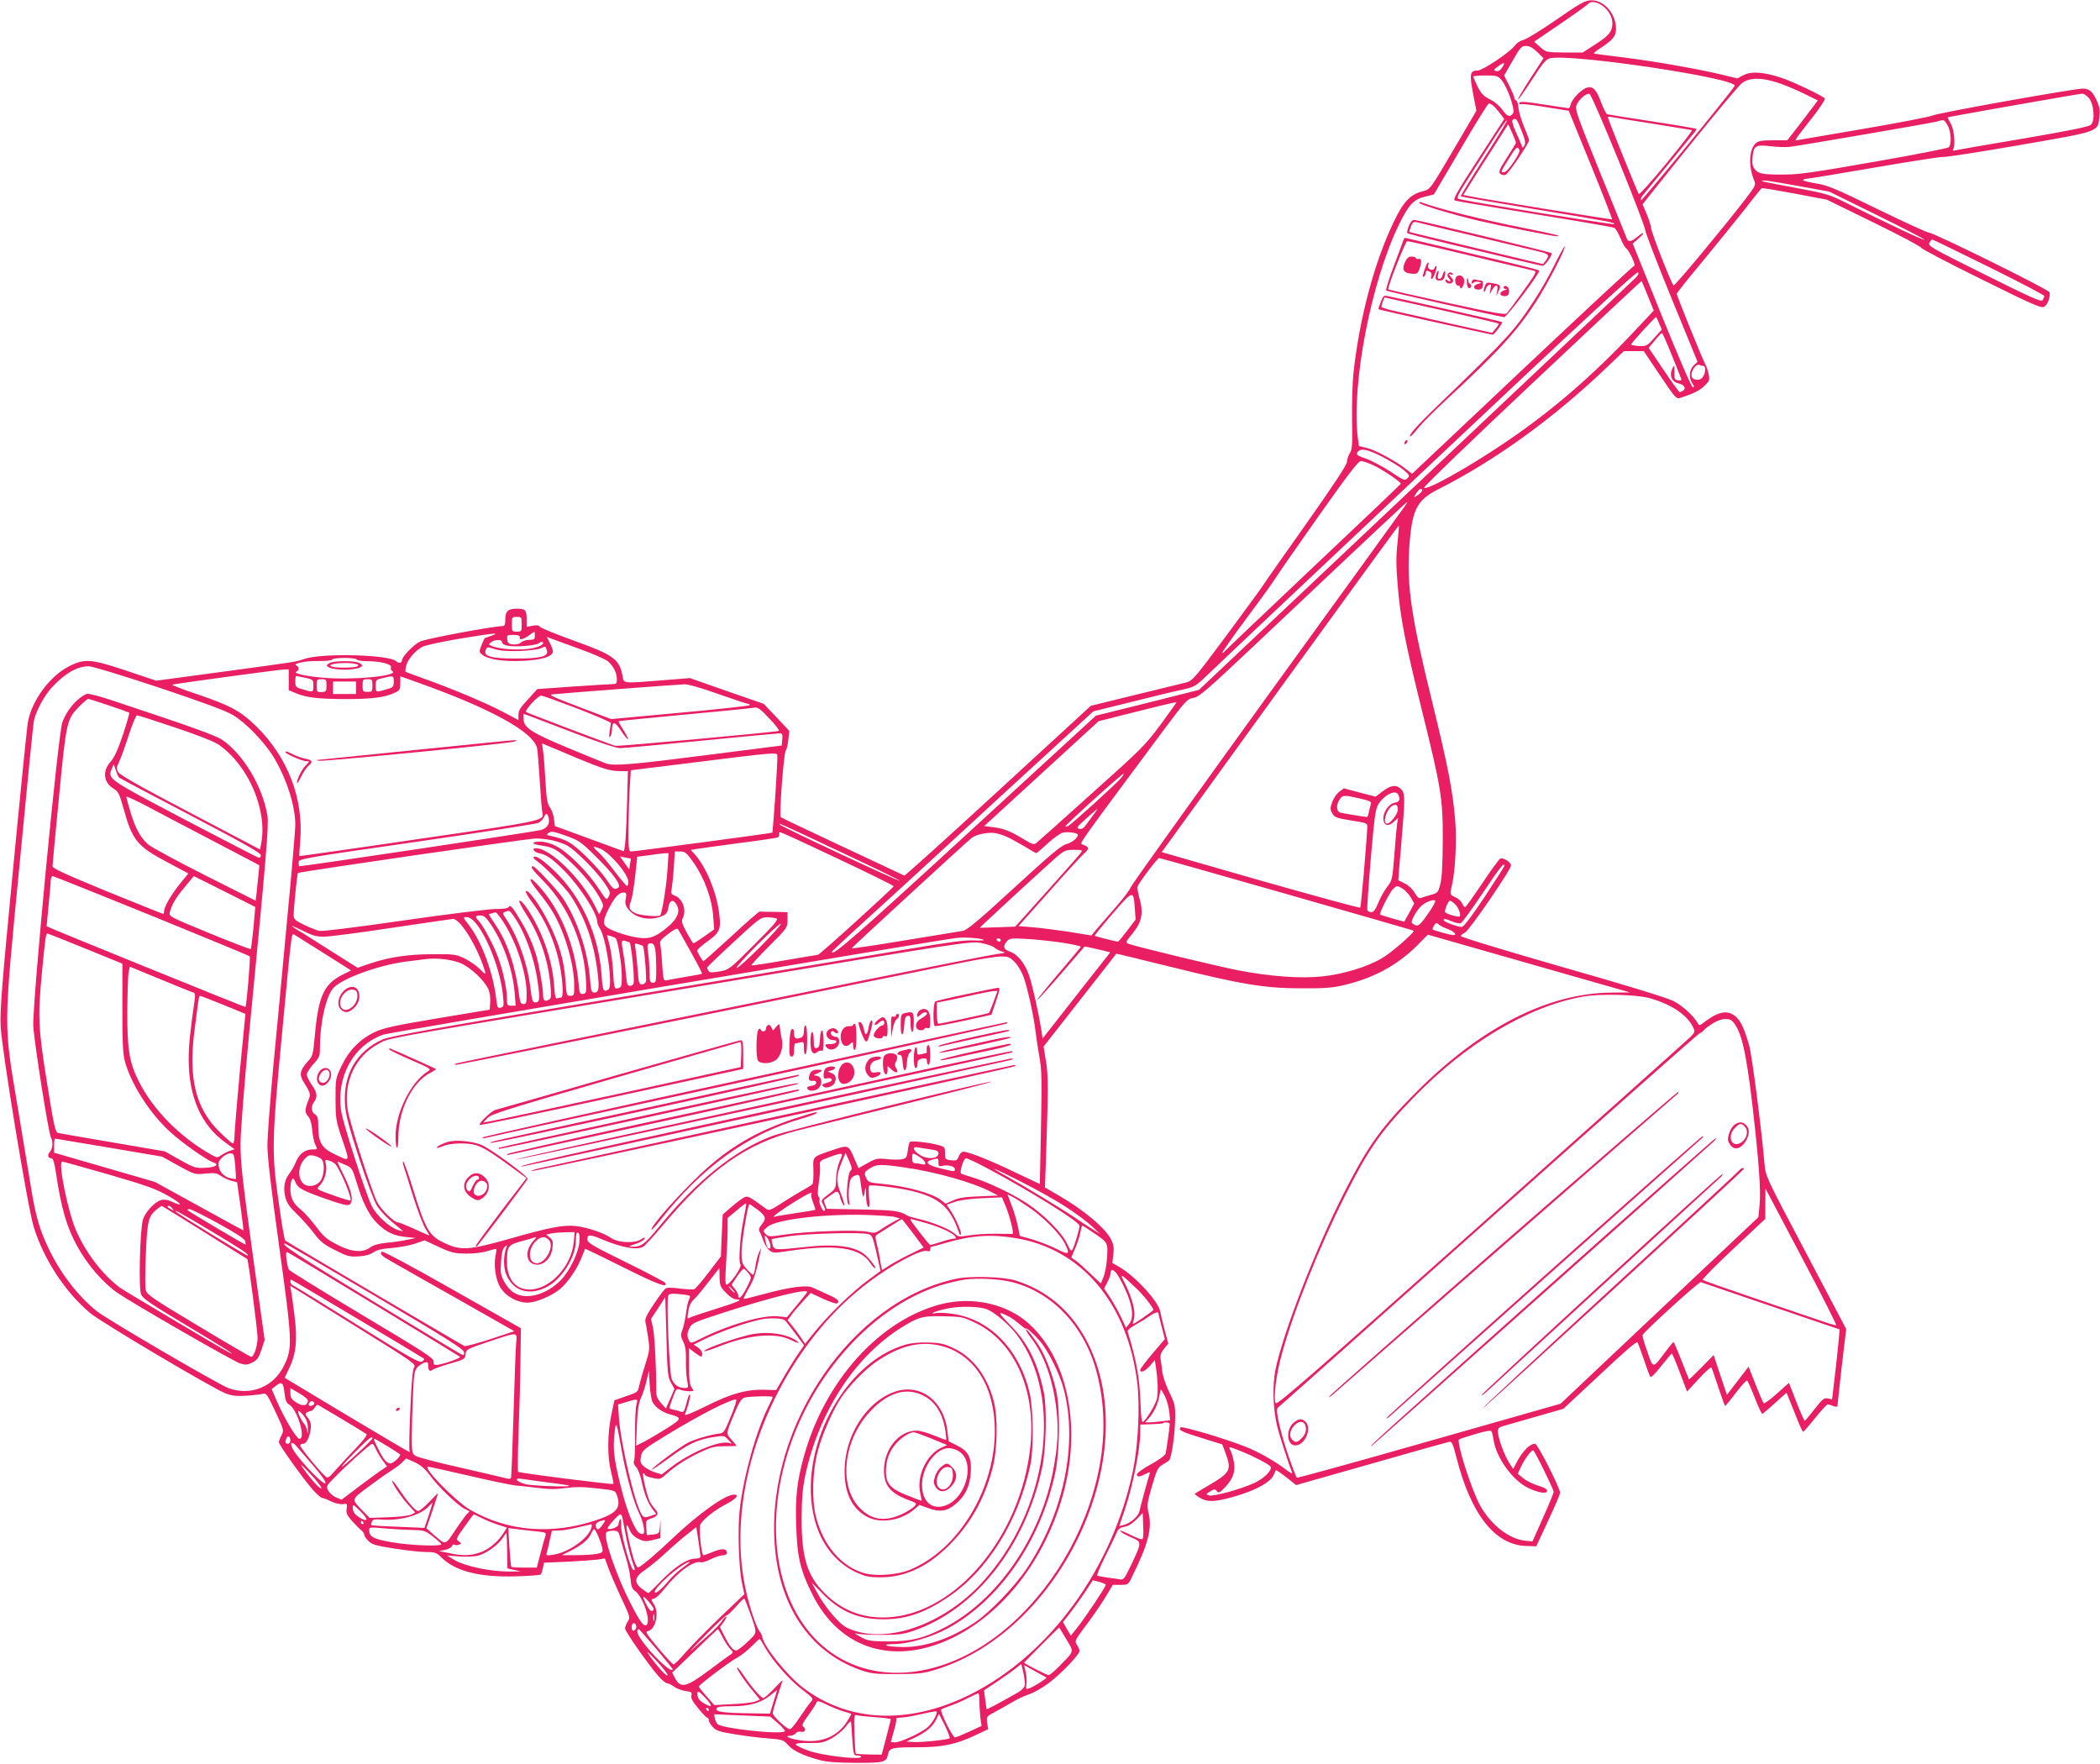 <?xml version="1.0" standalone="no"?>
<!DOCTYPE svg PUBLIC "-//W3C//DTD SVG 20010904//EN"
 "http://www.w3.org/TR/2001/REC-SVG-20010904/DTD/svg10.dtd">
<svg version="1.0" xmlns="http://www.w3.org/2000/svg"
 width="1280pt" height="1075pt" viewBox="0 0 1280 1075"
 preserveAspectRatio="xMidYMid meet">
<g transform="translate(0,1075) scale(0.1,-0.1)"
fill="#e91e63" stroke="none">
<path d="M9485 10629 c-93 -64 -184 -120 -201 -123 -17 -3 -40 -19 -51 -34
-29 -40 -196 -152 -226 -152 -47 0 -51 -19 -29 -137 l21 -108 -126 -215 c-163
-277 -153 -263 -206 -277 -73 -20 -114 -64 -173 -188 -117 -244 -207 -582
-244 -915 -6 -52 -10 -179 -9 -281 3 -161 1 -190 -14 -212 -9 -15 -17 -38 -17
-52 0 -17 -77 -135 -238 -363 -131 -185 -252 -357 -268 -382 -16 -25 -120
-167 -231 -317 -185 -249 -205 -273 -240 -282 -21 -5 -161 -40 -311 -76 l-273
-67 -565 -519 c-311 -286 -568 -518 -572 -516 -4 2 -173 82 -377 177 -203 95
-373 176 -376 179 -11 9 18 390 30 405 6 7 13 37 16 67 l6 54 -78 83 -78 82
-225 78 -225 79 -160 -13 c-253 -20 -242 -21 -250 23 -19 105 -53 130 -294
217 -112 40 -206 79 -211 86 -5 9 -19 11 -44 6 l-36 -7 0 49 c0 54 -8 62 -61
62 -52 0 -69 -16 -69 -63 0 -34 -4 -43 -17 -43 -65 -2 -471 -78 -502 -94 -42
-21 -111 -93 -111 -115 0 -17 -21 -20 -36 -5 -39 39 -442 51 -554 15 -70 -22
-37 -16 -507 -80 l-401 -54 -179 60 c-215 72 -255 76 -348 30 -121 -60 -233
-212 -256 -348 -5 -32 -46 -436 -90 -898 -67 -692 -80 -859 -75 -950 7 -147
166 -1112 202 -1225 62 -198 190 -394 343 -523 63 -54 748 -460 826 -490 40
-15 65 -18 130 -14 44 3 89 9 100 12 17 5 27 -9 73 -108 53 -112 53 -115 38
-145 -9 -17 -16 -36 -16 -43 0 -16 152 -228 208 -291 24 -26 49 -48 55 -48 6
0 30 -9 54 -21 25 -12 56 -19 72 -17 28 4 29 3 24 -28 -4 -26 1 -39 33 -75 22
-24 47 -50 57 -57 9 -7 17 -19 17 -26 0 -7 11 -25 25 -38 21 -22 45 -29 159
-47 73 -11 160 -21 193 -21 55 0 63 -3 97 -36 84 -82 233 -119 452 -112 79 2
146 7 150 11 3 3 9 21 13 39 l7 33 142 6 c78 4 161 10 185 13 l44 7 23 -63
c13 -35 48 -116 78 -180 53 -113 54 -118 38 -142 -9 -14 -16 -33 -16 -42 0
-18 141 -219 203 -290 21 -24 45 -44 53 -44 8 0 27 -9 43 -21 15 -11 47 -23
69 -26 37 -5 41 -8 36 -27 -4 -16 7 -37 42 -79 25 -31 50 -57 55 -57 5 0 9 -6
9 -14 0 -8 10 -27 23 -41 20 -23 38 -30 137 -46 62 -10 154 -22 203 -25 85 -7
92 -9 119 -39 31 -36 94 -66 190 -92 47 -13 104 -17 224 -18 175 0 187 3 197
54 8 37 24 41 177 41 153 0 233 17 346 69 l87 41 -6 39 c-5 38 -4 39 47 66 28
15 76 42 106 60 30 18 78 40 105 49 28 9 80 39 117 67 74 55 188 174 188 196
0 7 -7 24 -16 38 -15 23 -13 26 51 112 37 48 90 125 118 170 l50 83 47 0 c45
0 47 1 69 47 100 203 124 295 102 390 -11 46 -10 59 20 163 29 99 36 115 63
131 17 10 36 22 42 28 15 13 37 167 37 263 1 68 -3 85 -35 150 -20 40 -39 96
-43 123 -3 28 -8 64 -11 81 -3 24 2 39 21 63 l26 31 -22 82 c-12 46 -24 96
-27 113 -10 61 -149 213 -247 271 l-45 26 6 52 c5 41 2 60 -14 92 -37 71 -167
180 -325 271 l-78 45 6 157 c15 460 15 526 0 614 l-14 88 221 282 c122 155
221 283 222 284 1 1 144 -34 319 -77 442 -110 585 -134 807 -134 136 -1 193 3
255 18 184 42 330 121 452 242 l66 67 616 -176 616 -176 -106 -1 c-390 -1
-803 -211 -1199 -609 -208 -209 -288 -319 -430 -596 -175 -341 -380 -868 -426
-1095 -19 -97 -15 -234 10 -340 13 -56 69 -228 91 -284 6 -13 -6 -7 -39 18
-67 51 -169 109 -247 139 -121 48 -384 126 -393 117 -16 -16 4 -27 129 -65
l125 -39 20 -53 c38 -103 30 -119 -105 -198 -44 -26 -81 -48 -83 -50 -2 -1 13
-13 33 -25 47 -29 103 -25 241 18 110 35 190 81 207 121 6 14 12 28 14 30 1 2
30 -17 63 -43 l60 -48 458 130 c251 72 465 132 476 134 16 3 22 -12 45 -102
88 -343 235 -528 424 -533 l61 -2 72 155 c40 85 73 162 73 171 1 27 -137 299
-152 299 -32 0 -77 -45 -113 -114 l-21 -40 -26 41 c-30 48 -67 151 -67 187 0
20 7 27 33 34 17 5 107 31 199 57 l167 48 223 208 c149 141 224 205 229 197 4
-7 22 -56 40 -108 17 -52 35 -99 39 -103 4 -5 34 26 66 67 33 41 61 75 64 76
3 0 25 -52 49 -116 l44 -116 72 78 c39 43 74 74 77 68 3 -5 22 -60 42 -121 21
-62 39 -113 41 -113 2 0 32 36 65 80 34 44 65 78 69 76 4 -3 25 -50 47 -106
21 -55 42 -99 46 -98 4 2 39 31 77 66 l70 63 14 -33 c7 -18 29 -72 48 -120 19
-49 37 -87 40 -85 4 1 37 39 73 84 37 46 71 83 76 83 5 0 20 -4 34 -10 19 -7
26 -6 26 3 0 6 12 114 26 239 l27 227 -245 465 c-246 465 -246 465 -253 543
-20 228 -77 666 -94 723 -30 104 -51 148 -83 175 -48 40 -102 31 -187 -33 -32
-25 -33 -25 -44 -7 -24 43 -91 104 -144 132 -37 20 -281 95 -681 209 -345 99
-621 183 -619 189 2 5 14 15 26 20 25 11 281 384 281 410 0 19 -46 49 -65 42
-8 -4 -58 -72 -111 -152 -54 -80 -100 -145 -104 -145 -4 0 -12 11 -18 24 -6
13 -24 30 -41 37 -34 15 -35 17 -21 74 20 83 30 273 20 393 -15 181 -43 326
-140 722 -128 519 -156 708 -140 946 16 227 45 285 175 351 347 175 705 434
1026 741 l107 102 61 0 60 0 88 -131 c102 -152 110 -162 132 -155 84 27 118
44 148 72 32 31 35 37 28 71 -4 21 -13 49 -21 63 -17 30 -174 418 -174 429 0
5 72 96 161 202 88 107 203 249 256 316 52 68 98 124 101 126 4 2 95 -13 202
-33 l195 -37 288 -141 c158 -77 287 -146 287 -152 0 -6 164 -92 365 -191 308
-153 367 -179 384 -169 22 11 41 65 33 89 -6 17 -710 365 -735 363 -9 0 -150
64 -312 143 -260 127 -306 146 -375 157 -44 7 -80 16 -80 20 0 4 9 8 19 8 11
0 199 31 419 69 221 38 409 67 420 65 10 -3 216 29 458 71 496 86 480 80 490
171 5 39 2 62 -15 99 -25 57 -45 74 -86 75 -52 0 -878 -147 -915 -164 -19 -8
-208 -45 -420 -81 -212 -36 -393 -67 -403 -69 -22 -5 -22 -5 86 133 49 62 85
117 80 121 -19 19 -194 102 -263 125 -106 36 -185 42 -233 17 l-37 -20 -99 24
c-144 34 -402 80 -596 104 -93 11 -174 22 -179 23 -4 2 11 16 35 31 80 52 99
75 99 121 0 92 -75 177 -154 173 -35 -1 -67 -19 -211 -119z m296 75 c37 -35
53 -77 45 -117 -7 -39 -28 -60 -115 -116 l-64 -41 -111 0 c-111 1 -111 1 -148
33 l-37 33 160 109 c88 60 165 115 171 123 17 20 66 7 99 -24z m-411 -271 l38
-38 -80 -123 c-44 -68 -78 -126 -75 -128 2 -3 40 51 85 120 67 104 85 125 111
131 132 29 1151 -124 1124 -169 -33 -52 -568 -706 -571 -697 -2 7 2 20 10 29
8 9 79 96 158 192 79 96 150 183 158 193 8 9 13 19 11 22 -3 2 -124 23 -269
45 -146 22 -269 42 -275 44 -5 2 -21 34 -35 70 -30 81 -49 101 -87 92 -32 -9
-91 -68 -99 -102 -3 -13 -9 -24 -13 -24 -3 0 -62 9 -131 20 -142 22 -170 24
-170 10 0 -5 6 -7 13 -5 6 3 74 -5 150 -18 l139 -22 134 -329 c74 -181 132
-331 130 -333 -3 -3 -798 126 -879 143 l-28 6 23 36 c12 21 74 118 137 216
l114 179 24 -53 c13 -29 23 -56 23 -60 0 -4 -25 -45 -55 -91 -45 -71 -52 -86
-41 -98 8 -7 22 -10 32 -7 18 6 144 192 144 212 0 5 -14 42 -31 83 -17 40 -32
92 -34 114 -1 23 -8 43 -14 45 -6 2 -11 9 -11 16 0 7 -14 41 -31 74 l-31 62
52 90 c47 82 54 90 81 90 21 0 42 -11 69 -37z m-215 -96 c-11 -17 -22 -23 -36
-20 -18 5 -16 8 13 29 38 28 46 25 23 -9z m-2 -76 c35 -42 83 -179 70 -200
-17 -28 -37 -22 -65 19 -16 23 -47 50 -76 64 -40 20 -54 35 -76 79 -14 30 -26
57 -26 60 0 4 33 7 74 7 70 0 76 -2 99 -29z m1673 -12 c38 -11 111 -41 162
-66 l92 -45 -19 -26 c-11 -15 -53 -70 -93 -122 l-74 -95 -86 0 c-69 0 -90 -4
-106 -18 -41 -37 -46 -138 -11 -224 12 -31 11 -33 -51 -115 -130 -169 -428
-528 -439 -528 -9 0 -134 318 -137 349 -1 14 -13 53 -27 86 l-25 60 31 39
c273 345 546 677 574 699 46 34 111 36 209 6z m-961 -476 c90 -220 163 -412
163 -425 0 -12 71 -198 159 -413 l160 -390 -23 -22 c-28 -26 -32 -77 -8 -111
11 -17 12 -22 2 -22 -8 0 -84 177 -190 438 l-176 437 36 32 c43 38 34 45 -10
8 -32 -27 -53 -32 -61 -12 -2 6 -75 187 -162 400 -147 364 -156 390 -145 418
15 34 57 71 78 67 8 -2 83 -174 177 -405z m2865 382 c33 -35 42 -142 14 -166
-13 -12 -140 -37 -414 -84 -217 -36 -403 -69 -414 -72 -12 -3 -16 -1 -11 7 15
24 6 122 -15 157 -11 20 -20 37 -18 38 4 3 797 143 819 144 8 1 26 -10 39 -24z
m-3630 -48 c9 -7 28 -28 42 -47 l27 -35 -159 -245 c-133 -205 -156 -246 -142
-252 9 -4 229 -41 487 -83 259 -42 477 -79 485 -84 8 -4 24 -32 36 -61 12 -29
28 -59 37 -65 19 -14 60 -105 48 -105 -5 0 -312 -285 -682 -634 l-672 -634
-36 28 c-58 47 -189 118 -241 130 l-47 11 -7 52 c-39 326 80 943 248 1292 62
128 92 160 164 177 l52 13 163 277 c89 153 167 278 172 277 6 0 17 -5 25 -12z
m980 -112 c124 -20 229 -37 233 -38 5 -1 -64 -91 -154 -200 -89 -109 -166
-194 -170 -190 -7 8 -189 458 -189 469 0 3 12 3 28 0 15 -3 128 -22 252 -41z
m-805 -44 c21 -53 25 -73 17 -87 -10 -18 -11 -18 -18 1 -4 11 -20 49 -36 84
-21 48 -25 67 -16 72 19 12 24 4 53 -70z m-230 -166 c-80 -125 -144 -229 -141
-232 2 -2 208 -38 457 -79 467 -77 485 -81 477 -90 -6 -6 -924 143 -949 154
-13 6 1 33 78 152 52 80 121 187 154 239 33 51 62 91 65 88 3 -2 -61 -107
-141 -232z m2825 203 c23 -38 27 -120 7 -136 -7 -6 -210 -46 -452 -88 -351
-62 -461 -78 -545 -78 -133 -1 -161 4 -184 32 -14 18 -17 34 -14 73 7 72 18
78 108 68 41 -5 95 -7 120 -4 78 10 863 145 895 154 45 13 44 14 65 -21z
m-2643 -224 c-26 -39 -49 -64 -60 -64 -22 0 -23 -2 33 88 39 62 47 70 57 56
10 -13 4 -27 -30 -80z m1736 -148 l187 -34 290 -143 c159 -78 290 -146 290
-150 0 -8 -231 101 -466 219 -117 58 -126 61 -319 97 -110 20 -201 38 -204 41
-10 10 45 2 222 -30z m1159 -493 c186 -92 338 -171 338 -177 0 -6 -5 -18 -10
-26 -7 -12 -69 15 -355 158 -322 160 -345 173 -335 192 6 11 14 20 18 20 3 0
158 -75 344 -167z m-2173 -86 c-25 -23 -629 -593 -1343 -1267 l-1298 -1225
-314 -79 -314 -78 -782 -718 c-675 -620 -832 -757 -827 -721 0 3 95 92 210
196 115 105 224 204 242 221 18 16 281 259 586 539 l555 509 230 57 c127 32
267 66 311 75 80 18 80 18 175 109 52 51 657 622 1344 1269 927 874 1252 1174
1260 1166 8 -9 -1 -22 -35 -53z m95 -91 l36 -89 -106 -113 c-265 -284 -523
-506 -816 -702 -222 -149 -462 -282 -478 -265 -5 4 291 290 658 635 366 345
667 627 668 625 1 -1 18 -42 38 -91z m69 -168 l16 -37 -46 -51 c-44 -49 -47
-51 -95 -49 -26 2 -47 6 -46 10 4 12 150 171 153 167 2 -2 10 -20 18 -40z m76
-190 c29 -73 56 -139 58 -146 4 -10 -1 -13 -18 -10 -21 3 -24 8 -23 46 1 48
-3 52 -16 17 -15 -38 3 -74 41 -82 34 -7 49 -30 28 -44 -8 -5 -17 -9 -21 -9
-4 0 -48 61 -98 135 l-91 135 38 45 c20 25 40 45 43 45 4 0 30 -60 59 -132z
m191 -68 c28 0 10 -76 -20 -83 -29 -6 -50 4 -50 27 0 30 29 69 47 62 8 -3 18
-6 23 -6z m-1953 -555 c48 -25 106 -61 128 -79 37 -32 39 -36 23 -52 -15 -15
-22 -13 -102 41 -48 31 -115 67 -149 79 -55 19 -62 24 -53 39 18 28 59 20 153
-28z m-60 -49 c64 -30 175 -105 171 -115 -2 -4 -242 -233 -535 -509 -292 -276
-534 -506 -538 -512 -3 -5 -10 -10 -15 -10 -5 0 62 96 149 213 87 116 164 224
172 238 8 14 124 182 259 373 185 262 249 346 265 346 11 0 43 -11 72 -24z
m301 -158 c-2 -6 -15 -18 -28 -27 -21 -14 -23 -14 -16 -1 16 27 28 40 38 40 5
0 8 -5 6 -12z m-100 -86 c-7 -10 -386 -535 -843 -1165 -456 -631 -831 -1155
-833 -1165 -2 -10 -40 -62 -86 -115 -46 -53 -99 -114 -119 -137 l-35 -42 -134
22 c-73 11 -173 24 -221 28 l-89 7 187 210 c102 116 200 222 216 236 31 27 28
37 -14 52 -18 7 -35 -17 486 684 144 193 152 202 190 209 36 6 79 43 376 323
779 736 924 871 928 871 2 0 -2 -8 -9 -18z m-50 -232 c-9 -79 -9 -139 1 -254
16 -200 44 -345 145 -754 121 -487 131 -549 130 -807 -1 -146 -5 -226 -15
-264 -13 -52 -16 -54 -59 -66 -25 -7 -52 -15 -60 -19 -10 -4 -22 6 -37 32 -12
22 -38 46 -60 57 -21 11 -39 20 -40 20 -1 0 7 99 18 220 24 285 24 310 -1 335
-29 29 -62 25 -112 -13 l-43 -33 -97 25 -97 26 -28 -21 c-15 -11 -35 -40 -43
-63 -13 -37 -13 -45 1 -69 13 -24 24 -28 114 -43 96 -15 100 -16 99 -40 -6
-119 -38 -485 -43 -491 -3 -4 -277 71 -608 165 l-602 173 721 997 c397 548
723 996 724 994 2 -1 -2 -49 -8 -107z m-5338 -495 c0 -43 -1 -45 -30 -45 -29
0 -30 2 -30 45 0 43 1 45 30 45 29 0 30 -2 30 -45z m80 -70 c0 -22 -4 -25 -34
-25 -19 0 -42 -7 -50 -16 -10 -9 -29 -14 -48 -12 -28 2 -34 8 -36 31 -3 26 -1
27 37 27 25 0 40 -4 39 -11 -5 -22 17 -19 52 5 19 14 36 25 38 26 1 0 2 -11 2
-25z m-265 0 c-22 -8 -41 -15 -41 -15 -1 0 -9 -19 -19 -42 -16 -41 -16 -42 7
-60 37 -28 123 -41 243 -36 117 5 185 26 185 58 0 9 -8 32 -19 52 l-18 36 26
-10 c14 -5 93 -34 175 -64 82 -29 160 -64 173 -76 34 -31 53 -71 53 -108 0
-27 -3 -30 -30 -30 -16 0 -125 -7 -242 -15 l-213 -15 -57 -63 c-46 -49 -58
-68 -58 -94 l0 -32 -102 54 c-107 55 -296 135 -478 200 -58 21 -107 39 -108
41 -2 1 -1 17 3 34 8 38 56 95 99 117 17 10 117 31 221 49 218 36 260 40 200
19z m65 -40 c0 -8 14 -17 36 -21 50 -9 171 1 189 16 9 7 19 10 23 6 14 -15
-32 -35 -95 -42 -73 -7 -165 0 -209 16 -28 11 -28 12 -10 26 26 18 66 18 66
-1z m110 -53 c58 3 116 10 128 17 27 14 27 14 36 -16 11 -34 -46 -48 -194 -47
-145 0 -194 14 -180 51 9 21 10 21 57 6 34 -10 78 -13 153 -11z m-995 -52 c3
-5 30 -10 60 -10 83 0 155 -18 148 -37 -3 -8 0 -19 8 -23 47 -29 -235 -57
-418 -41 -112 9 -193 28 -165 38 6 3 12 11 12 18 0 7 -6 15 -12 18 -31 11 53
30 129 28 47 -1 84 3 88 9 8 13 142 13 150 0z m-1209 -170 c266 -89 410 -142
453 -168 79 -46 195 -167 251 -260 79 -134 130 -294 130 -411 0 -27 -22 -287
-50 -578 -27 -290 -65 -696 -85 -902 -19 -206 -35 -419 -35 -473 0 -69 22
-259 71 -611 81 -585 83 -624 30 -731 -63 -129 -200 -185 -336 -138 -60 21
-741 419 -805 470 -119 96 -227 238 -299 393 -50 107 -75 193 -100 349 -11 69
-48 292 -82 495 -88 527 -89 460 11 1494 44 464 83 856 87 870 14 61 65 154
110 202 80 85 151 127 223 128 20 1 202 -55 426 -129z m794 47 l0 -64 38 -16
c67 -29 137 -37 302 -38 170 0 246 10 307 39 30 14 33 20 33 58 l0 42 98 -35
c456 -162 716 -306 736 -405 3 -13 10 -102 16 -198 6 -96 13 -184 16 -195 12
-47 3 -49 -755 -159 -398 -59 -725 -105 -726 -104 -2 2 1 44 5 93 21 257 -76
509 -267 697 -95 93 -159 128 -357 195 -94 31 -164 59 -155 60 40 9 647 91
677 92 l32 1 0 -63z m100 12 c49 -11 50 -11 50 -49 0 -42 0 -42 -77 -18 -29 8
-33 14 -33 44 0 19 2 34 5 34 2 0 27 -5 55 -11z m540 -23 c0 -30 -4 -36 -32
-44 -78 -24 -78 -24 -78 18 0 36 2 38 43 47 66 16 67 16 67 -21z m-410 -24 c0
-36 -2 -39 -30 -40 -28 -1 -30 1 -30 39 0 37 2 39 30 39 28 0 30 -2 30 -38z
m280 0 c0 -36 -2 -39 -30 -39 -28 0 -30 3 -30 39 0 36 2 38 30 38 28 0 30 -2
30 -38z m-100 -14 l0 -38 -70 0 -70 0 0 38 0 38 70 0 70 0 0 -38z m2208 -38
c94 -33 175 -60 181 -60 6 0 11 -3 11 -8 0 -4 -190 -25 -422 -46 l-423 -39
-195 74 c-166 63 -190 75 -160 77 64 7 764 60 802 61 22 1 105 -23 206 -59z
m-858 -89 c113 -44 204 -83 204 -88 -13 -73 -14 -96 -5 -83 6 8 11 26 11 40 1
56 17 55 55 -4 21 -31 40 -54 43 -52 2 3 -10 28 -28 56 -18 28 -31 52 -29 54
2 2 182 20 399 40 217 20 408 39 423 42 25 5 37 -2 97 -66 38 -39 63 -73 57
-75 -27 -8 -984 -96 -997 -91 -53 17 -536 200 -543 206 -11 10 72 100 91 100
10 0 109 -36 222 -79z m3650 36 c0 -1 -44 -62 -97 -135 -92 -124 -116 -148
-419 -419 -176 -159 -328 -294 -337 -301 -14 -12 -25 -9 -76 22 -80 49 -122
66 -187 74 l-55 7 349 320 348 319 230 58 c228 57 244 60 244 55z m-3667 -186
c144 -55 253 -91 276 -91 20 0 242 20 494 45 252 25 467 45 478 45 17 0 20 -6
17 -37 l-3 -37 -455 -58 c-451 -58 -564 -67 -611 -53 -13 4 -116 46 -229 93
-227 94 -278 126 -279 179 l-1 32 38 -13 c20 -8 144 -55 275 -105z m12 -151
c164 -68 204 -80 266 -80 l46 0 -4 -162 c-5 -213 -13 -330 -23 -326 -5 2 -101
37 -213 78 l-205 75 -5 42 c-2 22 -13 54 -24 70 -17 23 -22 52 -28 157 -4 71
-10 153 -14 182 l-7 53 35 -15 c20 -8 99 -41 176 -74z m1211 -226 c-9 -125
-17 -228 -18 -229 -4 -4 -841 -115 -861 -115 -15 0 -17 15 -16 153 1 83 4 195
8 247 l6 95 445 55 c405 51 445 54 448 39 2 -10 -4 -119 -12 -245z m2103 99
c-26 -31 -293 -273 -316 -286 -8 -5 -17 -7 -19 -4 -5 5 349 326 355 321 2 -2
-7 -16 -20 -31z m1695 -99 c12 -30 6 -42 -24 -47 -37 -8 -72 -60 -68 -102 4
-39 32 -44 65 -13 l25 23 -6 -35 c-3 -19 -11 -105 -17 -190 -12 -149 -13 -156
-44 -196 -17 -22 -42 -66 -54 -97 -17 -41 -29 -57 -42 -57 -11 0 -22 6 -25 13
-2 7 7 148 21 312 22 253 29 304 46 332 38 61 109 94 123 57z m-236 -21 c66
-15 73 -19 67 -37 -4 -12 -9 -33 -12 -48 -3 -16 -8 -28 -11 -28 -8 0 -132 20
-159 26 -28 5 -31 48 -7 82 18 27 28 27 122 5z m232 -68 c0 -27 -45 -85 -66
-85 -30 0 -3 88 33 109 23 12 33 5 33 -24z m-1852 -27 c-13 -18 -35 -47 -47
-64 -17 -23 -28 -30 -44 -26 -18 5 -12 13 44 63 35 32 66 58 68 59 2 0 -8 -15
-21 -32z m-3324 -23 c9 -35 -7 -61 -46 -74 -23 -8 -1443 -221 -1474 -221 -2 0
-4 10 -4 23 0 22 7 24 718 126 394 57 728 109 742 115 14 6 29 21 35 34 13 29
21 28 29 -3z m1784 -210 c199 -93 359 -171 357 -174 -6 -5 -716 327 -730 342
-16 15 -10 13 373 -168z m-1497 -25 c109 -107 159 -177 137 -191 -24 -15 -32
-9 -73 52 -22 34 -80 98 -128 144 -87 83 -115 98 -211 120 -26 5 -27 7 -11 19
15 11 31 8 104 -18 81 -29 92 -37 182 -126z m1478 -15 c187 -88 339 -163 338
-167 -4 -12 -451 -418 -462 -418 -5 0 -98 -16 -205 -34 -107 -19 -197 -32
-200 -30 -2 3 46 55 108 117 111 111 112 113 112 160 l0 47 -80 2 c-44 0 -84
1 -89 2 -5 1 -84 -68 -175 -153 -92 -84 -168 -152 -170 -150 -19 26 -36 56
-36 65 0 7 29 33 65 58 76 55 83 74 65 192 -19 124 -83 270 -149 341 l-21 22
33 6 c17 3 135 19 261 36 126 16 233 32 238 35 4 3 8 12 8 20 0 19 -41 37 359
-151z m1026 135 c22 -9 70 -36 108 -58 37 -23 70 -42 73 -42 4 0 35 27 70 59
35 33 76 62 93 66 32 7 91 -2 91 -13 -1 -20 -36 -48 -70 -57 -31 -8 -97 -63
-319 -267 -221 -203 -287 -258 -313 -262 -18 -3 -178 -29 -355 -58 -178 -30
-323 -51 -322 -48 1 5 694 643 732 673 26 21 100 36 142 29 17 -2 48 -12 70
-22z m-2773 -21 c29 -6 70 -20 92 -31 49 -25 180 -156 231 -231 35 -52 37 -59
25 -82 -13 -24 -13 -24 -64 53 -64 98 -187 221 -257 255 -32 17 -69 27 -96 27
-60 0 -54 -16 9 -24 70 -10 97 -25 185 -109 74 -70 144 -159 177 -225 15 -28
15 -35 2 -59 l-14 -27 -27 55 c-83 165 -271 348 -358 349 -30 0 -13 -24 21
-31 44 -9 77 -32 153 -108 92 -93 199 -258 199 -308 0 -10 7 -28 15 -40 40
-57 83 -355 54 -374 -31 -19 -36 -8 -42 84 -16 243 -119 474 -281 632 -74 72
-121 104 -133 91 -4 -3 4 -14 18 -23 49 -34 171 -159 207 -212 88 -133 141
-283 163 -458 14 -108 10 -133 -19 -133 -17 0 -20 11 -26 86 -14 169 -80 363
-167 492 -36 52 -167 192 -181 192 -19 0 -4 -21 66 -92 151 -154 248 -382 258
-608 3 -70 2 -75 -18 -78 -20 -3 -22 3 -28 70 -23 231 -109 441 -241 587 -65
72 -70 46 -7 -31 33 -40 75 -98 92 -128 74 -126 130 -318 130 -447 0 -60 -1
-63 -24 -63 -22 0 -23 4 -29 88 -8 124 -38 230 -102 357 -54 108 -126 207
-140 193 -4 -4 14 -35 40 -70 85 -113 145 -254 171 -403 16 -91 18 -175 5
-175 -5 0 -16 -2 -24 -5 -11 -5 -15 12 -20 83 -8 114 -45 244 -102 357 -46 92
-98 165 -110 154 -3 -4 15 -39 40 -78 84 -129 136 -280 150 -435 6 -62 5 -80
-6 -87 -28 -18 -39 -9 -39 29 0 41 -23 175 -41 237 -18 63 -55 148 -94 211
-51 86 -64 101 -74 86 -5 -9 -34 -13 -87 -13 -43 -1 -295 -32 -559 -70 -291
-42 -492 -67 -510 -63 -16 4 -58 21 -92 37 -57 28 -63 34 -63 62 0 38 21 249
26 254 6 7 1398 209 1446 210 26 1 71 -4 100 -10z m299 -53 c58 -25 169 -156
169 -200 0 -14 -4 -26 -8 -26 -5 0 -38 40 -75 88 -36 49 -82 103 -102 120 -39
35 -35 39 16 18z m2927 -24 c-7 -10 -100 -116 -206 -234 l-194 -216 -106 -4
c-59 -2 -108 -3 -110 -3 -2 2 399 371 470 433 45 38 54 42 104 42 52 0 54 -1
42 -18z m-2359 -62 c65 -93 111 -220 118 -325 l6 -80 -61 -43 c-33 -23 -62
-42 -65 -42 -3 0 -21 29 -41 65 -28 52 -34 70 -26 85 27 50 2 122 -47 141 -22
8 -25 14 -19 41 3 17 9 75 13 129 l6 99 33 0 c30 0 39 -7 83 -70z m-161 -47
c-6 -95 -33 -261 -44 -272 -11 -11 -124 -1 -152 13 -38 20 -42 31 -25 78 7 21
18 89 25 152 l12 114 71 9 c38 6 81 11 95 12 l25 1 -7 -107z m-223 73 c1 -1
-2 -15 -5 -33 l-5 -32 -28 39 -28 40 33 -7 c18 -3 33 -6 33 -7z m3999 -216
c423 -121 771 -221 773 -223 8 -8 -136 -134 -191 -166 -90 -54 -235 -98 -362
-112 -135 -15 -321 -1 -519 37 -128 25 -633 147 -668 162 -17 7 -15 13 22 57
62 75 73 130 45 224 -8 29 -13 60 -10 68 11 27 121 173 131 173 6 0 356 -99
779 -220z m1326 173 c0 -4 -55 -90 -121 -190 -77 -116 -128 -183 -139 -183
-26 0 -110 31 -110 41 0 12 3 12 50 -7 22 -9 46 -14 54 -11 8 3 67 85 132 181
105 157 134 194 134 169z m-620 -140 c15 -9 37 -33 49 -53 l21 -37 -30 -56
-31 -55 -72 20 c-40 11 -73 22 -75 23 -7 6 57 134 77 154 25 25 26 25 61 4z
m-4736 -61 c-5 -32 -2 -43 21 -70 41 -49 129 -66 197 -37 30 12 36 20 42 55 8
48 33 52 54 8 18 -38 -3 -83 -59 -129 -73 -60 -105 -72 -168 -66 -61 7 -161
38 -198 62 -30 20 -29 44 7 116 36 70 62 99 90 99 18 0 20 -5 14 -38z m3103
-61 l5 -66 -51 -67 c-29 -38 -54 -68 -57 -68 -8 0 -139 33 -142 36 -2 1 47 62
109 134 127 147 128 147 136 31z m1799 -13 c-64 -94 -72 -100 -104 -79 -11 7
-10 16 6 47 11 22 31 49 45 62 26 25 80 44 85 31 2 -5 -13 -32 -32 -61z m152
42 c22 -21 39 -66 29 -76 -6 -6 -78 14 -88 25 -8 8 18 71 29 71 5 0 18 -9 30
-20z m-5741 -68 c67 -91 128 -253 149 -399 17 -112 15 -133 -14 -133 -16 0
-20 13 -30 95 -18 146 -78 312 -151 420 -19 28 -19 30 -3 37 26 10 27 10 49
-20z m-62 -37 c81 -122 145 -317 145 -441 0 -57 -2 -64 -19 -64 -16 0 -21 9
-26 48 -21 174 -70 323 -141 429 -24 36 -44 67 -44 69 0 2 23 10 42 13 3 0 23
-24 43 -54z m-68 -27 c75 -115 129 -273 140 -410 l6 -78 -27 0 c-24 0 -26 3
-26 44 0 54 -22 161 -50 240 -23 69 -93 202 -121 232 -26 27 -24 34 9 34 23 0
35 -11 69 -62z m-97 15 c75 -90 153 -298 166 -444 6 -61 5 -66 -14 -71 -18 -5
-21 0 -27 51 -19 162 -88 350 -168 454 -36 46 -37 47 -13 47 16 0 36 -13 56
-37z m1832 29 c15 -6 -12 -37 -135 -160 -151 -151 -152 -152 -211 -163 -47 -8
-61 -8 -67 3 -5 7 -9 16 -9 20 0 4 73 74 163 157 153 142 164 150 202 150 22
0 48 -4 57 -7z m-1924 -36 c55 -62 120 -190 148 -286 6 -22 3 -21 -32 14 -21
21 -64 50 -94 65 -52 24 -63 26 -195 25 -152 -1 -264 -18 -383 -58 l-72 -25
-138 87 c-75 48 -165 105 -199 126 -35 20 -63 39 -63 42 0 2 31 -12 70 -31 56
-28 80 -35 127 -34 32 0 218 24 413 54 195 29 362 53 371 54 10 1 31 -14 47
-33z m1826 -137 c-71 -71 -135 -129 -144 -129 -8 0 48 63 125 140 77 77 142
135 144 129 2 -6 -54 -69 -125 -140z m4191 108 c39 -14 59 -37 33 -37 -14 0
-120 29 -126 35 -2 2 2 12 9 24 12 18 15 18 29 6 9 -8 34 -21 55 -28z m-4614
-140 c40 -70 70 -130 68 -132 -2 -2 -47 -11 -99 -19 -52 -9 -104 -18 -116 -21
-20 -4 -21 0 -28 98 -3 56 -9 111 -12 123 -4 16 6 29 48 61 35 27 56 37 61 29
4 -6 39 -69 78 -139z m-2237 -7 l166 -105 -54 -27 c-112 -57 -145 -129 -167
-370 -11 -119 -12 -124 -45 -160 -45 -50 -51 -79 -25 -120 43 -69 46 -77 32
-111 -24 -59 -24 -77 -4 -100 14 -15 22 -42 26 -84 3 -34 11 -75 19 -90 14
-29 14 -29 -17 -29 -44 0 -79 -25 -99 -71 -18 -41 -22 -47 -49 -86 -25 -35
-31 -85 -17 -137 9 -34 27 -59 70 -100 31 -30 78 -83 104 -117 39 -52 59 -68
129 -103 74 -38 88 -41 142 -38 41 2 71 11 90 24 22 15 52 23 112 27 45 4 108
15 141 26 l60 21 86 -40 c75 -35 96 -40 164 -41 46 -1 99 5 131 15 30 9 56 15
57 13 1 -1 -2 -23 -7 -50 -9 -52 2 -130 25 -174 31 -60 104 -103 173 -103 49
1 140 38 194 81 48 38 109 128 135 197 10 26 19 48 20 50 1 2 106 -49 234
-113 207 -104 276 -129 254 -94 -3 6 -112 63 -240 126 -207 102 -234 118 -234
139 0 31 17 31 89 0 120 -50 211 -67 250 -46 10 5 61 60 113 122 294 351 514
507 831 588 62 15 355 88 652 161 297 73 535 134 529 136 -19 6 -1248 -297
-1337 -331 -228 -86 -458 -270 -687 -550 -90 -110 -112 -126 -163 -125 -30 1
-29 2 17 17 27 9 52 23 54 31 4 11 -1 10 -19 -2 -38 -27 -139 -23 -184 7 -46
32 -146 65 -216 73 -77 8 -159 -8 -408 -79 -246 -69 -292 -72 -393 -24 -92 43
-114 81 -189 324 -29 94 -57 172 -61 172 -4 0 -3 -12 2 -27 5 -16 32 -100 59
-188 28 -88 62 -177 76 -197 14 -21 23 -38 21 -38 -3 0 -45 18 -92 40 -48 22
-93 40 -101 40 -21 0 -103 80 -124 123 -34 66 -169 489 -180 564 -26 170 47
326 189 401 71 38 -59 15 2091 373 1464 245 1515 252 1578 242 36 -7 73 -19
83 -28 10 -9 31 -20 46 -24 26 -7 24 -9 -26 -16 -60 -8 -449 -85 -1425 -284
-352 -71 -919 -187 -1259 -256 -341 -69 -622 -127 -624 -130 -3 -3 2 -5 10 -5
8 0 667 132 1464 294 797 162 1529 311 1626 330 98 20 201 36 229 36 46 0 55
-4 85 -35 18 -19 41 -58 52 -87 23 -62 62 -235 73 -328 4 -36 15 -108 24 -160
15 -83 16 -140 10 -436 l-7 -341 -152 72 c-152 73 -282 125 -314 125 -10 0
-22 -12 -28 -28 -10 -25 -15 -28 -47 -24 -35 4 -37 6 -37 43 0 36 -2 39 -38
49 -63 17 -166 28 -176 20 -4 -5 -11 -29 -13 -54 -5 -40 -9 -46 -35 -52 -17
-3 -59 -3 -93 1 -58 6 -67 4 -118 -25 l-54 -30 -23 52 c-38 91 -38 91 -135 58
-126 -43 -120 -37 -117 -122 1 -40 -1 -78 -5 -84 -4 -6 -24 -19 -43 -29 -19
-10 -77 -45 -128 -77 -82 -54 -94 -59 -111 -47 -106 78 -113 81 -134 71 -12
-5 -47 -31 -77 -57 l-55 -48 -6 -128 -5 -127 -74 -97 c-41 -54 -81 -100 -88
-103 -8 -3 -48 -1 -89 4 -51 7 -79 7 -88 -1 -7 -5 -39 -48 -70 -94 -45 -67
-55 -90 -51 -110 4 -14 11 -58 17 -97 10 -68 9 -77 -19 -165 -17 -52 -33 -110
-37 -129 -6 -34 -10 -37 -78 -60 l-72 -25 -18 -85 c-25 -120 -26 -258 -3 -348
10 -40 17 -75 15 -77 -6 -5 -573 66 -581 74 -3 3 -2 105 2 226 5 121 11 317
12 435 l3 214 -420 238 c-251 143 -423 234 -428 229 -14 -14 -2 -26 61 -61 31
-18 212 -121 402 -228 l345 -196 -145 -48 c-80 -26 -151 -45 -158 -43 -13 5
-1082 634 -1094 644 -4 3 -22 107 -39 231 -44 304 -43 369 20 1030 59 627 57
613 75 603 7 -5 88 -55 180 -113z m1779 91 c13 -13 37 -160 37 -231 0 -60 -2
-68 -21 -73 -25 -7 -26 -4 -33 113 -3 52 -13 120 -21 150 -8 30 -15 56 -15 58
0 5 44 -9 53 -17z m2242 -9 c8 -4 -18 -6 -58 -4 -54 3 -155 -11 -397 -52 -179
-30 -962 -161 -1740 -291 -1153 -192 -1425 -241 -1469 -261 -160 -73 -241
-215 -228 -399 5 -63 23 -132 86 -325 44 -136 93 -265 109 -290 16 -25 55 -68
88 -95 32 -27 63 -52 68 -57 5 -4 -8 -2 -29 5 -50 15 -131 89 -159 146 -36 73
-174 499 -186 576 -33 210 74 405 257 469 33 12 3347 571 3493 589 45 6 147
-1 165 -11z m105 -2 c0 -5 -4 -10 -9 -10 -6 0 -13 5 -16 10 -3 6 1 10 9 10 9
0 16 -4 16 -10z m376 -16 c63 -10 113 -21 112 -25 -2 -4 -63 -78 -137 -164
-73 -86 -131 -158 -129 -160 2 -2 68 70 147 161 l142 165 36 -7 c19 -4 54 -12
78 -18 l42 -11 -206 -262 -206 -263 -8 53 c-18 113 -58 288 -77 339 -25 69
-71 124 -115 138 -39 13 -44 33 -17 63 15 18 26 19 120 14 57 -3 155 -14 218
-23z m-2638 1 c6 -5 21 -119 24 -185 3 -70 2 -75 -18 -78 -20 -3 -22 3 -29 70
-3 40 -10 97 -16 127 -13 79 -13 83 14 75 12 -3 23 -7 25 -9z m81 -21 c8 -7
24 -203 18 -218 -4 -9 -15 -16 -25 -16 -17 0 -20 11 -25 88 -4 48 -10 104 -13
126 -7 37 -6 38 17 31 13 -4 26 -9 28 -11z m75 -21 c3 -21 6 -75 6 -120 0 -76
-2 -83 -20 -83 -18 0 -20 7 -21 63 0 34 -4 86 -8 115 -8 57 -6 62 19 62 12 0
19 -11 24 -37z m-1181 -86 c58 -27 137 -101 162 -153 10 -21 15 -53 13 -81
l-3 -47 -319 -53 c-267 -45 -330 -59 -382 -84 -89 -42 -157 -111 -202 -206
-37 -77 -37 -79 -37 -203 1 -120 2 -130 42 -248 47 -139 50 -135 -56 -83 -70
34 -91 72 -91 161 0 54 -3 67 -20 78 -23 14 -26 49 -5 76 22 30 18 59 -15 104
-16 23 -30 51 -30 62 0 11 18 40 40 64 36 39 40 48 40 97 0 155 37 317 82 367
54 59 278 140 443 161 50 6 104 13 120 15 67 9 166 -3 218 -27z m7242 -211
c135 -38 231 -103 267 -182 10 -22 8 -28 -18 -54 -16 -16 -589 -528 -1274
-1139 -1013 -904 -1246 -1107 -1254 -1094 -16 29 2 175 38 303 71 259 228 651
381 955 147 292 218 395 419 603 321 332 694 555 1031 617 103 19 326 14 410
-9z m507 -143 c52 -60 80 -178 118 -498 40 -344 54 -530 45 -620 l-7 -74 -603
-568 -603 -569 -801 -228 c-441 -126 -804 -226 -807 -223 -3 3 -26 62 -50 131
-49 143 -82 285 -66 295 5 3 582 517 1282 1141 699 624 1280 1138 1290 1142
10 4 21 12 25 18 4 7 28 25 53 41 52 33 101 37 124 12z m-4889 -779 c36 -5 47
-10 47 -24 0 -35 -70 -39 -117 -7 -41 28 -44 51 -5 43 15 -3 48 -8 75 -12z
m-555 -71 c-12 -29 -21 -71 -22 -108 -1 -59 -2 -61 -47 -95 -45 -34 -46 -37
-33 -60 16 -30 17 -40 5 -40 -10 0 -34 61 -26 68 3 3 0 11 -5 18 -7 8 -7 33 0
80 6 38 10 84 8 104 -3 34 -2 35 57 57 86 31 88 30 63 -24z m66 -59 c-18 -15
-30 -175 -15 -200 10 -16 11 -13 6 18 -3 21 -3 60 1 89 5 40 12 53 30 61 30
14 35 9 40 -44 3 -24 8 -54 11 -68 6 -22 7 -20 13 15 7 36 7 34 9 -22 0 -35 6
-65 13 -69 8 -5 10 10 5 59 -3 37 -3 68 1 70 14 8 188 -14 263 -33 167 -41
232 -100 285 -255 4 -12 8 -15 11 -8 5 14 -33 100 -66 149 l-21 31 52 18 c33
11 96 19 169 22 l116 5 21 -50 c25 -57 54 -172 44 -173 -4 0 -50 0 -102 1 -53
1 -126 -4 -162 -10 -63 -10 -68 -9 -91 12 -28 26 -136 70 -217 88 -30 7 -62
16 -70 21 -48 29 -78 33 -278 37 l-213 4 -10 26 c-5 13 -8 26 -7 27 2 1 20 14
41 30 32 24 40 26 48 14 5 -8 9 -17 9 -21 0 -16 21 -60 26 -55 3 3 -7 35 -21
72 -31 76 -29 107 7 195 l22 53 22 -49 c17 -40 19 -51 8 -60z m421 84 c40 -26
48 -54 13 -44 -13 3 -31 6 -40 6 -13 0 -18 8 -18 30 0 36 1 36 45 8z m-3646
-13 c22 -21 18 -100 -6 -133 -24 -33 -76 -41 -103 -17 -37 33 -34 107 7 151
20 22 30 25 56 20 17 -4 38 -13 46 -21z m3761 -21 c0 -23 3 -25 25 -20 33 8
75 -3 75 -20 0 -17 2 -17 -90 5 -78 19 -97 39 -50 52 39 11 40 11 40 -17z
m296 -34 c253 -134 564 -327 564 -351 0 -20 -29 -118 -42 -143 -8 -16 -13 -11
-34 34 -31 66 -143 179 -244 245 -90 59 -230 126 -325 156 -38 12 -73 23 -76
25 -13 7 14 94 29 94 9 0 66 -27 128 -60z m-3970 22 c35 -47 101 -208 90 -219
-2 -2 -42 9 -87 25 -133 48 -123 40 -94 73 27 33 40 86 31 125 -7 25 -5 26 20
20 15 -4 33 -15 40 -24z m56 -1 c43 -18 45 -20 72 -109 38 -126 76 -200 126
-249 55 -54 100 -75 175 -83 l60 -6 -55 -11 c-30 -7 -86 -15 -124 -18 -48 -5
-79 -14 -99 -28 -47 -35 -116 -29 -205 18 -62 32 -82 50 -127 111 -30 39 -70
84 -90 100 -46 35 -65 72 -65 126 0 57 15 82 28 48 16 -41 40 -55 181 -105
101 -36 138 -45 150 -38 28 18 17 78 -31 174 -24 49 -43 89 -42 89 1 0 22 -8
46 -19z m3406 -16 c198 -28 427 -93 541 -154 l35 -18 -115 -5 c-86 -3 -125 -9
-160 -25 l-45 -20 -28 22 c-53 42 -214 86 -367 100 -68 6 -78 10 -88 32 -16
35 -14 39 22 62 39 25 64 26 205 6z m993 -244 c57 -37 127 -89 154 -115 l50
-47 -45 28 c-25 16 -72 46 -105 69 -76 52 -316 197 -417 253 -136 74 -84 55
90 -34 93 -47 216 -116 273 -154z m4503 -346 c107 -203 192 -371 188 -373 -5
-1 -55 14 -112 34 -58 20 -238 81 -400 136 -162 55 -298 103 -302 107 -4 3 80
89 187 189 l195 183 0 92 1 92 24 -45 c13 -25 111 -211 219 -415z m-6059 426
c-3 -5 2 -28 11 -51 9 -22 15 -42 13 -44 -2 -2 -55 -11 -117 -20 -62 -9 -120
-19 -130 -22 -27 -9 34 37 126 94 82 50 110 62 97 43z m1331 -83 c86 -59 183
-157 213 -215 35 -70 29 -75 -48 -36 -37 19 -104 45 -147 58 l-78 22 -12 59
c-7 33 -23 89 -38 127 l-25 67 32 -16 c18 -9 64 -39 103 -66z m-1745 -76 c-20
-97 -31 -256 -18 -268 13 -14 -63 -124 -85 -124 -8 0 -8 41 -2 133 5 72 9 164
9 202 l0 71 55 46 c30 26 56 45 58 43 2 -2 -6 -48 -17 -103z m85 66 c52 -40
57 -55 27 -91 -17 -21 -20 -32 -13 -45 6 -9 16 -35 24 -57 7 -21 24 -47 37
-57 22 -16 31 -16 115 -3 287 43 437 21 499 -74 11 -17 24 -31 28 -31 11 0
-24 48 -55 77 -61 57 -180 74 -374 52 -182 -20 -186 -19 -195 15 -5 17 -7 31
-5 33 1 2 52 10 112 19 115 16 431 24 475 12 28 -8 28 -9 68 -189 l8 -36 -80
-59 c-95 -70 -239 -210 -321 -312 l-59 -73 -25 38 c-14 21 -38 53 -53 72 l-28
34 20 28 c11 16 42 53 70 83 l50 55 75 -35 c42 -19 80 -32 85 -29 21 13 6 28
-58 56 -38 17 -78 35 -90 41 -34 17 -142 3 -287 -37 -71 -19 -131 -34 -133
-32 -2 2 13 33 33 68 32 56 44 95 68 214 l6 30 -14 -30 c-8 -16 -18 -54 -21
-82 -4 -29 -11 -53 -15 -53 -4 0 -22 16 -39 35 -28 32 -31 42 -31 103 0 63 38
292 48 292 3 0 24 -15 48 -32z m839 -46 l30 -9 -35 -18 c-19 -10 -53 -30 -76
-46 -37 -25 -44 -27 -85 -17 -59 14 -376 3 -504 -17 -95 -14 -100 -14 -118 3
-18 19 -18 20 11 44 53 45 337 79 592 73 85 -3 169 -8 185 -13z m110 -99 l65
-87 -94 -46 c-52 -26 -108 -57 -124 -69 -17 -11 -32 -21 -35 -21 -2 0 -7 22
-11 48 -3 27 -13 73 -20 103 -11 41 -12 56 -3 62 48 31 152 96 154 96 1 1 32
-38 68 -86z m62 67 c89 -24 174 -61 192 -83 12 -15 11 -17 -6 -17 -11 0 -46
-9 -78 -20 -33 -11 -62 -19 -66 -18 -8 3 -119 146 -119 153 0 7 -3 7 77 -15z
m1032 -60 c95 -64 94 -62 89 -154 -3 -45 -13 -99 -22 -120 l-16 -39 -63 59
c-34 33 -74 69 -89 79 l-28 20 25 60 c14 33 28 77 31 98 4 20 8 37 11 37 2 0
30 -18 62 -40z m-3162 -61 c-13 -147 -145 -289 -269 -289 -86 0 -138 64 -138
169 0 93 7 103 83 124 36 9 74 20 84 24 15 5 15 2 -4 -18 -57 -62 -49 -141 14
-147 48 -5 93 40 100 100 5 39 2 49 -16 65 l-22 18 28 6 c15 4 54 7 87 8 l59
1 -6 -61z m35 5 c-5 -69 -60 -183 -116 -239 -90 -90 -214 -121 -287 -72 -19
12 -44 42 -57 67 -20 39 -23 55 -18 119 3 52 10 79 22 90 16 15 16 14 10 -4
-18 -49 -18 -116 -2 -159 40 -103 136 -136 244 -83 94 46 182 184 182 285 0
39 4 52 13 49 8 -3 11 -20 9 -53z m1162 -16 c4 -16 2 -28 -3 -28 -13 0 -17 8
-26 50 -6 31 -5 33 8 20 8 -8 17 -27 21 -42z m1493 36 c406 -65 687 -399 745
-884 17 -146 5 -380 -26 -533 -125 -598 -508 -1124 -993 -1366 -372 -185 -739
-170 -1018 42 -98 75 -240 252 -249 310 -1 8 -7 21 -13 29 -19 22 -53 116 -78
217 -130 512 47 1160 449 1639 90 107 185 197 294 279 142 107 316 199 353
188 13 -4 19 -2 19 9 0 9 2 16 5 16 3 0 44 11 92 25 155 45 271 53 420 29z
m-2842 -11 c37 -36 -18 -143 -73 -143 -57 0 -56 95 2 142 27 22 50 23 71 1z
m-1060 -342 c429 -254 541 -324 543 -342 3 -17 0 -20 -13 -16 -9 4 -254 151
-545 328 -457 277 -567 350 -532 349 4 0 250 -144 547 -319z m-5 -51 c283
-172 519 -316 524 -320 8 -8 -115 -50 -147 -50 -11 0 -16 7 -14 22 2 19 -57
57 -437 284 -242 145 -443 269 -446 276 -4 7 -10 35 -14 62 -4 37 -3 47 7 43
7 -3 244 -145 527 -317z m2106 164 c1 -50 5 -59 40 -95 24 -25 47 -39 63 -39
45 0 9 -16 -129 -59 -74 -23 -143 -46 -154 -52 -17 -10 -18 -8 -11 37 5 33 15
56 34 73 15 14 56 63 91 109 35 45 64 82 64 82 1 0 2 -25 2 -56z m177 24 c19
-25 19 -25 -12 -87 -30 -58 -51 -78 -51 -47 0 7 -9 25 -20 39 l-21 26 33 50
c18 27 37 49 42 47 6 -1 18 -14 29 -28z m2240 4 c9 -9 33 -53 53 -96 47 -98
57 -178 27 -215 l-20 -24 -27 59 c-15 32 -45 86 -66 120 l-40 60 20 39 c11 22
20 47 20 57 0 23 12 23 33 0z m120 -92 c44 -40 107 -120 107 -134 0 -6 -116
-86 -124 -86 -3 0 0 13 5 29 13 38 -8 126 -52 213 -36 71 -34 71 64 -22z
m-4746 -187 c219 -130 402 -240 407 -244 4 -4 -1 -12 -12 -18 -17 -9 -74 24
-397 225 -208 130 -384 238 -392 241 -12 5 -19 33 -8 33 3 0 184 -107 402
-237z m8515 111 c172 -59 360 -122 417 -142 l104 -35 -6 -69 c-3 -38 -14 -134
-23 -213 l-17 -144 -26 5 c-23 5 -33 -4 -81 -65 -30 -39 -57 -71 -60 -71 -3 0
-26 52 -51 116 l-45 115 -74 -66 c-40 -36 -76 -62 -80 -58 -4 4 -26 56 -50
116 l-42 107 -66 -86 -66 -86 -41 122 -40 121 -74 -76 c-41 -41 -75 -74 -76
-73 -1 2 -22 54 -46 115 -24 62 -46 113 -49 113 -3 -1 -25 -28 -50 -61 -77
-103 -73 -103 -109 2 -18 50 -31 95 -29 101 7 21 344 327 355 323 7 -2 153
-52 325 -111z m-8499 -174 c328 -204 344 -215 331 -235 -9 -14 -16 -92 -23
-259 -6 -132 -8 -243 -5 -248 3 -4 2 -8 -1 -8 -4 0 -176 102 -384 226 l-376
226 27 57 c43 88 52 174 33 322 -8 68 -18 137 -21 153 l-6 29 40 -24 c22 -13
195 -121 385 -239z m2272 240 c10 -11 16 -20 13 -20 -3 0 -13 9 -23 20 -10 11
-16 20 -13 20 3 0 13 -9 23 -20z m455 -15 c0 -3 -28 -38 -62 -79 l-62 -75 -56
6 c-90 9 -301 -52 -472 -138 -55 -28 -58 -28 -68 -10 -14 27 -13 47 5 81 13
25 34 34 204 89 292 94 511 148 511 126z m-722 -21 c10 -3 10 -9 2 -24 -6 -12
-15 -51 -19 -88 -5 -37 -15 -81 -22 -99 -11 -28 -11 -37 5 -70 14 -28 18 -58
17 -113 -1 -41 2 -96 7 -122 9 -47 9 -48 -15 -48 -37 0 -63 18 -79 55 -14 35
-33 477 -21 507 4 12 18 14 59 11 29 -3 59 -6 66 -9z m-108 -532 l21 -38 -26
-60 -26 -59 -30 33 c-21 24 -29 42 -29 70 1 136 -10 345 -20 390 l-12 53 44
66 43 67 7 -242 c6 -222 8 -244 28 -280z m2970 425 c0 -2 9 -39 20 -81 l20
-78 -75 -88 c-41 -49 -75 -93 -75 -99 0 -22 29 -10 59 24 l30 35 5 -33 c14
-88 16 -169 7 -205 -12 -41 -68 -133 -86 -139 -6 -2 -11 39 -13 105 -5 158
-24 268 -78 443 -4 10 10 23 43 42 26 14 64 37 83 51 31 22 60 33 60 23z
m-2278 -43 c5 -3 34 -39 64 -80 l55 -74 -43 -62 c-23 -35 -61 -96 -84 -137
l-43 -74 -63 2 c-114 4 -210 -22 -361 -98 -91 -45 -136 -63 -132 -52 17 42 36
114 31 118 -6 7 -10 -4 -26 -65 -9 -35 -15 -42 -28 -37 -9 3 -29 9 -44 12 -16
3 -28 8 -28 11 0 3 9 31 21 63 20 55 23 57 46 48 13 -5 38 -9 54 -9 29 0 30 1
15 22 -12 17 -16 49 -16 131 l0 109 34 -26 c42 -31 46 -32 46 -6 0 11 -12 27
-26 37 l-26 17 45 23 c102 52 274 113 372 132 48 9 118 7 137 -5z m-1636 -141
c-3 -32 -10 -227 -16 -433 -6 -206 -13 -380 -15 -387 -3 -8 -13 -9 -37 -2 -18
5 -143 34 -278 65 -135 30 -255 62 -267 70 -21 13 -23 22 -23 113 0 54 3 167
7 251 5 135 9 155 27 176 12 12 31 25 44 29 18 5 22 2 22 -18 0 -30 10 -40 25
-27 7 6 54 23 106 38 90 26 94 28 97 58 3 29 7 31 140 76 182 61 175 62 168
-9z m832 -360 c18 -32 60 -62 106 -74 75 -20 73 -27 -21 -86 -48 -30 -109 -66
-136 -80 l-50 -25 5 124 c4 95 10 133 25 168 12 25 27 72 34 105 l14 60 5 -85
c3 -47 11 -95 18 -107z m-2244 57 c5 -45 12 -62 27 -70 50 -27 106 -210 64
-210 -17 0 -89 119 -136 226 l-33 77 23 18 c38 31 48 24 55 -41z m143 -49 c-5
-31 -32 -34 -70 -10 -30 19 -37 30 -37 56 l0 32 55 -32 c31 -18 54 -38 52 -46z
m5224 28 c11 -23 23 -65 26 -94 l5 -52 -53 -6 c-30 -4 -64 -7 -77 -7 l-23 0
21 23 c31 32 58 89 66 136 4 23 8 41 10 41 2 0 13 -19 25 -41z m-2391 -4 c0
-3 -11 -27 -24 -53 -76 -150 -154 -428 -177 -632 -14 -121 -6 -362 15 -456
l13 -61 -150 -143 c-82 -79 -176 -175 -210 -214 -33 -39 -66 -71 -71 -71 -6 0
-48 45 -94 100 -71 85 -81 100 -64 103 48 7 72 112 37 165 -18 28 -18 28 3 34
12 3 40 30 63 60 80 102 180 175 222 160 6 -2 33 6 59 19 26 13 59 24 73 24
16 0 25 6 25 15 0 27 -30 29 -84 6 -28 -11 -54 -21 -58 -21 -13 0 -30 167 -19
188 17 32 89 89 157 124 61 31 83 58 48 58 -53 0 -215 -115 -376 -268 -102
-96 -172 -156 -205 -175 -14 -9 -35 51 -62 175 -19 87 -15 106 9 48 8 -19 27
-38 52 -50 33 -16 45 -17 86 -7 l47 12 1 65 c1 52 0 55 -3 14 -4 -51 -4 -52
-41 -57 -20 -2 -38 -4 -39 -3 0 1 -3 21 -4 45 -3 43 -2 45 31 56 42 14 48 30
22 58 -11 12 -24 31 -30 42 -18 35 -51 175 -41 175 5 0 9 -4 9 -9 0 -5 21 -14
47 -19 45 -10 49 -9 83 22 56 50 123 94 208 134 67 32 87 37 150 37 39 0 72 1
72 2 0 1 -14 18 -31 38 -35 39 -36 32 21 168 21 52 40 82 54 87 23 9 176 13
176 5z m-831 -47 c-5 -18 -9 -98 -8 -178 1 -80 -2 -153 -6 -163 -5 -12 -1 -25
13 -40 11 -12 25 -49 32 -82 16 -77 37 -132 66 -172 l24 -31 -37 -13 c-32 -10
-38 -10 -50 7 -40 55 -127 420 -140 586 l-6 87 49 15 c72 22 74 21 63 -16z
m576 -70 c-38 -95 -44 -103 -71 -106 -51 -6 -146 -33 -188 -54 -46 -23 -229
-159 -222 -165 2 -2 48 29 103 69 114 85 172 113 268 128 68 11 69 11 94 -16
25 -25 25 -26 4 -19 -57 16 -229 -55 -346 -143 l-64 -49 -44 14 c-24 8 -54 25
-67 37 -19 19 -21 28 -15 60 8 37 16 43 163 133 200 121 375 211 416 213 7 0
-7 -45 -31 -102z m-2540 82 c3 -6 -1 -13 -10 -16 -19 -8 -30 0 -20 15 8 14 22
14 30 1z m170 -100 c77 -46 144 -87 149 -91 6 -5 -21 -41 -65 -86 -41 -43 -96
-102 -122 -132 -47 -53 -48 -54 -68 -35 -36 32 -149 171 -149 183 0 6 8 11 18
11 20 0 39 39 46 92 3 28 -1 44 -16 64 -17 21 -19 27 -7 35 8 5 19 9 24 9 6 0
16 9 23 20 7 12 16 19 20 17 4 -2 70 -41 147 -87z m-232 18 c17 -23 24 -47 24
-78 0 -31 -1 -35 -4 -15 -3 17 -11 37 -18 45 -21 25 -46 80 -36 80 6 0 21 -15
34 -32z m1937 -213 c25 -141 72 -311 104 -375 28 -56 42 -130 24 -130 -22 0
-34 13 -55 55 -30 59 -61 156 -88 270 -33 140 -39 192 -30 282 9 91 12 86 45
-102z m3340 166 c0 -18 -21 -166 -26 -183 -3 -10 -43 -38 -90 -64 -46 -25 -84
-52 -84 -60 0 -18 14 -18 52 2 24 12 30 13 26 3 -7 -19 -56 -198 -63 -231 -6
-30 -56 -73 -96 -83 l-27 -7 35 103 c49 148 92 363 93 465 l0 51 67 2 c37 1
69 4 72 6 8 9 41 5 41 -4z m1974 -99 c16 -107 116 -246 210 -291 62 -30 116
-39 116 -18 0 10 -18 21 -53 31 -30 9 -70 28 -90 44 l-36 29 23 49 c21 44 59
94 71 94 8 0 125 -238 125 -253 0 -7 -29 -78 -65 -158 l-64 -144 -38 3 c-102
9 -213 94 -281 215 -51 91 -146 386 -129 403 3 3 48 18 99 33 63 19 95 24 99
17 4 -6 9 -30 13 -54z m-7334 -3 c0 -10 -7 -19 -15 -19 -16 0 -19 9 -9 34 8
20 24 11 24 -15z m500 14 c0 -10 -176 -173 -187 -173 -4 0 33 41 82 90 84 84
105 101 105 83z m90 -47 c40 -25 75 -47 78 -50 9 -9 -40 -56 -58 -56 -22 0
-42 23 -74 87 -26 52 -30 63 -22 63 2 0 37 -20 76 -44z m-446 -125 c52 -61 75
-96 69 -102 -11 -11 -136 116 -186 189 -36 51 -26 80 12 35 14 -16 61 -71 105
-122z m376 109 c7 -17 25 -48 41 -70 l28 -38 -27 -18 c-15 -9 -77 -55 -139
-101 l-111 -84 -34 14 c-18 8 -39 26 -47 41 -14 26 -13 28 35 77 70 73 222
209 233 209 5 0 14 -14 21 -30z m5278 -17 c69 -27 168 -79 176 -92 13 -20 -37
-71 -96 -99 -84 -39 -252 -85 -279 -77 -20 7 -20 8 7 24 26 16 30 16 41 2 10
-14 17 -11 52 26 49 52 64 100 50 161 -5 24 -14 53 -20 63 -13 24 -10 24 69
-8z m-5039 -66 c37 -18 62 -40 94 -83 50 -68 163 -176 208 -200 l31 -16 -20
-21 c-10 -12 -43 -57 -71 -100 -58 -87 -54 -86 -129 -20 l-43 38 36 104 c19
58 35 107 35 109 0 2 -24 -21 -53 -52 -29 -31 -60 -56 -68 -56 -17 0 -63 53
-121 139 -21 31 -38 51 -38 45 0 -17 57 -101 100 -148 l41 -45 -23 -12 c-13
-7 -73 -15 -139 -17 l-116 -4 -42 43 c-70 72 -71 68 27 141 48 36 112 82 142
101 30 19 64 44 74 56 11 11 20 21 22 21 1 0 25 -11 53 -23z m-570 -157 c0
-17 -62 50 -111 120 -24 35 -15 28 40 -30 39 -41 71 -82 71 -90z m904 74 c133
-31 260 -57 282 -59 22 -1 81 -8 132 -14 68 -9 111 -9 170 -1 58 8 106 8 190
-2 111 -12 112 -12 123 -41 27 -78 0 -110 -123 -152 -275 -92 -542 -70 -772
63 -90 53 -294 262 -255 262 6 0 120 -25 253 -56z m477 -40 c68 -8 127 -17
129 -20 10 -9 -217 -1 -263 9 -58 14 -79 42 -25 33 19 -3 90 -13 159 -22z
m-727 -201 l-26 -76 -160 7 c-88 3 -162 8 -164 10 -2 2 0 11 3 20 6 15 16 17
58 14 113 -9 241 26 290 81 11 12 20 21 22 21 1 0 -9 -34 -23 -77z m-379 -25
c-6 -9 -39 6 -66 30 -10 8 -18 27 -18 41 0 24 2 24 45 -19 24 -24 42 -47 39
-52z m4732 -115 c-4 -10 -22 -5 -78 23 -40 20 -67 30 -60 21 7 -8 37 -25 68
-38 65 -28 65 -27 -1 -167 -43 -89 -46 -93 -72 -88 -16 2 -50 8 -78 11 -27 4
-53 9 -57 11 -4 3 17 53 46 112 30 59 61 123 69 143 12 30 22 38 52 43 24 5
49 21 73 46 l37 38 3 -71 c2 -38 1 -76 -2 -84z m-4028 123 c26 -13 71 -31 99
-40 l53 -17 -17 -27 c-34 -56 -88 -102 -140 -122 -61 -23 -113 -25 -198 -6
l-60 12 37 7 c20 4 39 14 42 23 3 8 11 12 16 9 6 -4 19 -4 28 0 16 6 16 8 -2
20 -18 13 -16 18 35 89 30 42 55 76 57 76 1 0 24 -11 50 -24z m856 2 c3 -13
12 -62 21 -110 9 -48 25 -113 35 -144 23 -66 23 -64 12 -64 -17 0 -77 213 -76
269 1 34 -2 48 -7 40 -5 -8 -9 -22 -9 -31 0 -16 -55 -36 -66 -25 -7 6 65 87
77 87 5 0 11 -10 13 -22z m-125 -47 c-16 -22 -25 -27 -31 -19 -14 23 -8 36 20
46 36 12 38 9 11 -27z m-1454 19 c3 -5 1 -10 -4 -10 -6 0 -11 5 -11 10 0 6 2
10 4 10 3 0 8 -4 11 -10z m1390 -32 c-20 -67 -143 -153 -237 -165 -40 -6 -41
-5 -34 18 4 13 12 48 18 77 l12 52 41 1 c22 0 74 9 115 19 41 9 79 18 83 19 5
0 5 -9 2 -21z m-1103 -13 c84 -2 88 -3 137 -41 27 -21 50 -42 51 -46 0 -15
-186 -8 -298 11 -117 20 -141 33 -142 75 0 17 6 18 83 11 45 -4 121 -9 169
-10z m786 -11 c39 -5 42 -7 36 -27 -4 -12 -18 -60 -30 -107 l-22 -85 -75 0
c-42 0 -78 2 -80 5 -3 3 -8 57 -12 120 l-7 116 73 -9 c41 -5 93 -11 117 -13z
m982 -151 c0 -8 -13 -13 -32 -13 -49 0 -124 -49 -207 -134 -40 -42 -76 -76
-79 -76 -3 0 -20 11 -39 26 -52 39 -46 72 20 116 28 19 86 66 127 105 41 38
100 89 130 112 l54 43 13 -83 c7 -46 12 -90 13 -96z m-622 120 c11 -27 22 -59
24 -73 3 -22 -2 -25 -37 -32 -22 -4 -78 -7 -125 -7 l-85 0 50 25 c72 37 111
69 127 104 7 16 16 30 19 30 4 0 16 -21 27 -47z m132 -5 c6 -24 21 -77 34
-118 13 -41 26 -101 29 -134 4 -44 11 -62 27 -73 50 -35 101 -189 69 -209 -16
-9 -39 23 -97 136 -81 157 -162 390 -148 426 3 8 19 14 40 14 33 0 36 -3 46
-42z m-689 -80 l2 -108 41 -9 41 -9 -57 -1 c-124 -2 -282 31 -353 73 l-40 25
75 -6 c44 -3 93 -1 117 6 50 14 120 65 148 108 11 17 21 30 22 29 1 -1 3 -49
4 -108z m1075 -100 c-26 -17 -71 -58 -98 -92 -28 -33 -59 -61 -70 -63 -41 -6
98 132 177 175 42 24 36 11 -9 -20z m2574 -108 c0 -12 -117 -187 -168 -253
l-45 -57 -24 41 -24 42 44 56 c24 31 65 88 91 127 l47 72 40 -10 c21 -6 39
-14 39 -18z m-2756 -151 c-11 -18 -24 -8 -44 31 -29 56 -24 61 15 16 19 -21
32 -43 29 -47z m588 -21 c45 -129 46 -117 -16 -176 -30 -29 -61 -52 -69 -52
-19 0 -40 26 -72 89 l-27 54 22 29 c12 16 20 32 17 35 -3 2 -16 -11 -29 -31
-14 -19 -47 -54 -74 -77 -27 -24 -74 -65 -104 -93 -30 -28 3 9 74 81 71 73
133 130 136 128 4 -2 28 21 55 51 26 30 49 53 52 50 3 -3 18 -42 35 -88z
m-585 -45 c-3 -10 -5 -2 -5 17 0 19 2 27 5 18 2 -10 2 -26 0 -35z m-110 -47
c-4 -9 -11 -16 -17 -16 -11 0 -14 33 -3 44 11 10 26 -11 20 -28z m2622 -67
c48 -80 51 -69 -38 -161 -31 -32 -62 -58 -70 -58 -10 0 -127 59 -149 75 -2 1
210 214 214 215 0 0 20 -32 43 -71z m-2500 -58 c55 -66 101 -122 101 -125 0
-33 -128 87 -193 182 -24 33 -29 62 -13 62 2 0 49 -54 105 -119z m406 69 c14
-28 35 -60 47 -72 17 -17 18 -22 6 -29 -8 -5 -69 -49 -135 -99 -142 -106 -175
-114 -210 -46 l-16 31 138 132 c75 73 139 133 141 133 2 0 15 -23 29 -50z
m256 -58 c46 -82 146 -197 224 -257 75 -58 75 -58 57 -79 -11 -12 -41 -54 -67
-93 -26 -40 -53 -73 -60 -73 -20 0 -105 80 -105 98 0 10 14 57 30 107 17 49
30 91 30 93 0 2 -24 -21 -53 -52 -29 -31 -58 -56 -64 -56 -14 0 -73 68 -120
138 -19 29 -37 51 -40 48 -6 -6 46 -84 100 -148 l39 -48 -29 -11 c-15 -6 -78
-14 -138 -16 l-111 -6 -47 53 c-26 29 -47 56 -47 60 0 11 191 155 238 179 20
11 57 40 82 65 24 25 47 46 50 46 3 0 17 -22 31 -48z m-592 -172 c0 -17 -62
50 -111 120 -24 35 -15 28 40 -30 39 -41 71 -82 71 -90z m2177 -65 c-3 -11
-20 -28 -38 -39 -105 -60 -191 -106 -194 -104 -1 2 -5 28 -9 59 l-7 56 84 56
c45 31 97 67 113 81 l30 24 13 -56 c7 -31 11 -66 8 -77z m132 50 c5 -4 -73
-54 -100 -64 -26 -10 -26 -9 -22 22 3 18 1 51 -4 75 l-10 43 66 -37 c37 -20
68 -38 70 -39z m-1663 -147 l-22 -73 -124 2 c-158 2 -210 9 -202 29 4 11 25
14 92 14 106 0 176 19 233 64 24 19 44 35 44 35 1 1 -8 -32 -21 -71z m-413 20
c45 -49 41 -61 -10 -31 -25 14 -38 29 -40 47 -5 36 5 33 50 -16z m1668 -22 c0
-29 3 -74 6 -100 l7 -46 -76 -35 c-42 -19 -80 -35 -86 -35 -15 0 -94 161 -84
170 4 4 31 15 58 24 28 10 75 30 105 46 30 15 58 28 63 29 4 1 7 -23 7 -53z
m-829 -57 c24 -7 45 -14 47 -15 2 -1 -8 -20 -21 -41 -62 -99 -158 -139 -288
-121 -62 8 -106 28 -62 28 11 0 26 7 33 15 7 9 21 13 31 10 23 -8 36 15 17 29
-13 9 -8 20 29 71 24 33 46 67 49 76 5 14 13 13 63 -11 32 -16 77 -34 102 -41z
m-821 11 c0 -5 -2 -10 -4 -10 -3 0 -8 5 -11 10 -3 6 -1 10 4 10 6 0 11 -4 11
-10z m1390 -15 c0 -23 -34 -77 -62 -98 -45 -35 -161 -87 -193 -87 -14 0 -25 1
-25 3 0 1 9 32 19 69 11 36 17 69 13 72 -3 3 10 6 29 7 19 0 70 9 114 19 91
20 105 22 105 15z m-968 -69 c26 -22 45 -44 42 -48 -14 -23 -377 15 -410 43
-6 5 -14 21 -17 35 l-4 25 171 -7 171 -7 47 -41z m596 37 c50 -3 92 -9 92 -12
-1 -3 -13 -53 -28 -111 l-28 -105 -77 1 c-43 1 -79 3 -81 5 -2 2 -6 57 -8 122
-3 114 -3 118 17 112 11 -3 62 -8 113 -12z m450 -128 c-9 -9 -173 -26 -219
-23 l-44 3 47 22 c69 32 114 69 134 111 l17 36 36 -71 c19 -40 33 -75 29 -78z
m-593 -7 c7 -95 8 -98 31 -98 13 0 24 -4 24 -8 0 -21 -240 7 -324 38 -100 38
-100 47 0 46 81 -1 94 2 144 29 30 17 68 48 85 71 16 22 31 35 32 30 1 -6 5
-55 8 -108z"/>
<path d="M8650 9514 c0 -11 209 -73 365 -110 128 -30 451 -94 473 -94 39 0 -9
12 -194 49 -253 50 -531 120 -629 157 -8 4 -15 2 -15 -2z"/>
<path d="M8587 9373 c-8 -21 -12 -41 -9 -44 4 -4 115 -32 247 -64 132 -31 313
-74 403 -96 89 -21 168 -39 175 -39 15 0 62 68 54 77 -8 7 -814 202 -838 203
-10 0 -23 -15 -32 -37z m408 -64 c182 -44 354 -85 384 -92 61 -14 68 -22 43
-55 l-17 -22 -405 97 c-223 53 -407 98 -409 99 -2 2 2 17 9 34 11 27 17 30 39
25 14 -4 175 -43 356 -86z"/>
<path d="M8555 9288 c-2 -7 -29 -78 -59 -158 -30 -80 -51 -148 -47 -151 5 -5
673 -156 719 -162 15 -2 224 275 214 284 -4 4 -106 30 -227 59 -121 28 -302
72 -403 96 -101 24 -185 44 -188 44 -3 0 -7 -6 -9 -12z m182 -43 c82 -19 249
-59 373 -89 124 -29 233 -55 243 -57 15 -3 2 -26 -69 -124 -47 -66 -92 -126
-99 -134 -11 -11 -68 -1 -367 64 -194 43 -354 79 -356 81 -9 6 105 294 115
294 7 0 79 -16 160 -35z"/>
<path d="M8564 9152 c-21 -45 -10 -66 40 -70 30 -3 37 1 45 21 18 47 17 72 -1
69 -10 -2 -18 1 -18 5 0 4 -11 9 -24 9 -19 1 -29 -6 -42 -34z"/>
<path d="M8691 9128 c-20 -54 -23 -70 -12 -64 6 4 11 14 11 22 0 16 9 18 28 6
7 -5 10 -16 6 -25 -3 -9 -2 -17 3 -17 10 0 35 71 28 78 -3 3 -7 -2 -10 -10 -9
-24 -47 -11 -40 13 9 27 -4 24 -14 -3z"/>
<path d="M8756 9084 c-12 -31 -6 -44 19 -44 18 0 26 7 31 25 4 14 4 29 1 32
-3 3 -9 -6 -13 -21 -3 -14 -13 -26 -20 -26 -10 0 -13 7 -8 25 7 28 0 34 -10 9z"/>
<path d="M8824 9079 c-3 -6 -1 -16 5 -22 17 -17 13 -31 -4 -17 -11 9 -15 9
-15 1 0 -17 29 -26 42 -13 9 9 6 17 -8 33 -17 21 -18 22 -1 16 11 -4 16 -3 12
3 -8 13 -22 13 -31 -1z"/>
<path d="M8877 9063 c-13 -13 -7 -53 8 -53 8 0 15 -5 15 -11 0 -19 18 0 24 27
9 33 -25 60 -47 37z"/>
<path d="M8941 9033 c-1 -33 13 -51 25 -32 3 6 1 15 -6 19 -6 4 -11 10 -10 14
1 4 -1 12 -3 19 -3 6 -6 -2 -6 -20z"/>
<path d="M8977 9044 c-4 -4 -7 -12 -7 -18 0 -6 4 -6 11 1 6 6 20 8 32 5 21 -6
21 -6 -3 -12 -14 -3 -25 -12 -25 -20 0 -9 10 -15 25 -15 20 0 26 6 28 28 2 19
-1 27 -12 27 -8 0 -21 2 -28 5 -8 3 -17 2 -21 -1z"/>
<path d="M9050 9004 c-6 -15 -8 -29 -5 -32 3 -4 8 3 11 15 3 12 13 24 21 27
12 5 13 0 8 -27 l-6 -32 16 28 c22 37 38 35 31 -5 l-6 -33 14 30 c17 35 13 40
-37 49 -34 6 -38 5 -47 -20z"/>
<path d="M9165 9000 c-4 -6 2 -10 12 -11 12 -1 10 -3 -7 -8 -14 -4 -25 -13
-25 -21 0 -9 10 -15 25 -15 19 0 26 6 28 26 3 27 -21 48 -33 29z"/>
<path d="M9476 9138 c-30 -62 -86 -160 -124 -218 -123 -188 -160 -228 -593
-646 -119 -114 -181 -184 -162 -184 4 1 26 24 48 52 22 28 96 102 165 166 320
296 434 420 551 600 68 105 185 329 176 339 -3 2 -30 -46 -61 -109z"/>
<path d="M8416 8909 c-9 -23 -16 -43 -14 -44 4 -4 685 -155 696 -155 10 0 63
72 58 77 -2 3 -564 130 -692 157 -30 7 -32 5 -48 -35z m719 -131 c2 -2 -6 -16
-18 -30 l-22 -27 -260 58 c-143 33 -295 66 -337 76 -43 9 -78 21 -78 25 0 5 4
20 9 33 l10 24 346 -77 c190 -43 348 -80 350 -82z"/>
<path d="M8567 8063 c-4 -3 -7 -11 -7 -17 0 -6 5 -5 12 2 6 6 9 14 7 17 -3 3
-9 2 -12 -2z"/>
<path d="M2005 6706 c-18 -13 -18 -14 4 -26 13 -6 54 -12 91 -12 37 0 78 6 91
12 22 12 22 13 4 26 -12 9 -46 14 -95 14 -49 0 -83 -5 -95 -14z m163 -3 c18
-4 20 -8 10 -14 -16 -10 -129 -12 -154 -2 -16 6 -16 7 2 14 24 9 111 11 142 2z"/>
<path d="M530 6521 c-59 -24 -124 -99 -150 -174 -27 -76 -184 -1724 -177
-1852 6 -103 93 -651 107 -677 15 -27 12 -69 -6 -89 -17 -19 -12 -39 10 -39 9
0 18 -27 26 -82 33 -223 67 -340 133 -458 63 -113 156 -220 244 -281 96 -66
711 -420 748 -430 34 -10 45 -8 75 7 29 16 38 30 54 78 l19 59 -74 531 c-63
458 -73 550 -73 666 1 79 22 353 52 665 107 1103 121 1277 112 1334 -30 178
-146 372 -275 461 -40 27 -183 79 -675 242 -74 25 -142 42 -150 39z m134 -71
c66 -22 121 -42 124 -44 2 -3 -15 -62 -38 -133 -32 -94 -52 -138 -76 -166 -52
-57 -43 -128 20 -165 27 -16 34 -31 60 -123 52 -190 83 -228 265 -324 l129
-69 -53 -65 c-54 -68 -95 -139 -95 -166 0 -8 -3 -15 -6 -15 -3 0 -156 61 -340
136 -253 104 -334 141 -334 154 0 9 18 201 40 426 44 458 47 471 124 549 25
25 49 45 54 45 4 0 61 -18 126 -40z m405 -135 c134 -45 239 -86 264 -104 181
-126 298 -397 259 -603 l-7 -36 -424 223 c-296 155 -428 230 -439 247 -14 23
-13 29 6 69 11 24 37 97 58 162 21 64 43 117 49 117 7 0 112 -34 234 -75z
m-342 -305 c4 -4 200 -108 436 -231 326 -171 427 -228 427 -242 0 -11 -6 -17
-14 -15 -7 2 -210 107 -451 233 -469 247 -469 247 -444 308 l12 29 13 -37 c7
-21 16 -41 21 -45z m551 -375 l303 -159 -6 -61 c-3 -33 -8 -81 -11 -107 l-6
-48 -310 156 c-170 86 -325 170 -344 186 -48 42 -80 101 -109 199 -14 46 -25
88 -25 92 0 5 46 -16 103 -45 56 -30 238 -126 405 -213z m-355 -466 c326 -133
595 -244 599 -248 6 -5 -19 -301 -26 -309 -3 -2 -1209 487 -1212 492 0 0 5 57
12 126 7 69 13 137 13 153 1 15 6 27 12 27 5 0 276 -109 602 -241z m622 -73
c-7 -69 -14 -128 -17 -131 -2 -2 -116 41 -252 97 -243 100 -247 102 -241 127
12 47 35 87 91 154 l55 67 188 -94 187 -94 -11 -126z m-1024 -128 l225 -92 0
-265 c-1 -192 3 -281 13 -321 34 -138 150 -323 279 -440 69 -64 224 -173 262
-185 40 -13 14 -30 -49 -33 -59 -3 -67 0 -154 48 l-92 52 -315 54 c-173 29
-324 56 -335 58 -18 5 -25 34 -68 303 -54 335 -57 404 -32 669 19 205 25 244
33 244 4 0 109 -41 233 -92z m653 -266 c16 -4 17 -11 12 -51 -28 -195 -36
-277 -36 -360 1 -226 75 -397 220 -502 l60 -44 -27 -9 c-16 -5 -40 -17 -54
-27 -25 -17 -26 -17 -65 5 -189 107 -352 273 -438 445 -58 114 -71 197 -70
428 1 111 4 217 8 236 l7 35 182 -75 c100 -41 190 -78 201 -81z m188 -77 l134
-55 -33 -338 c-17 -185 -32 -363 -33 -394 0 -33 -5 -58 -10 -58 -6 0 -43 33
-84 73 -143 142 -188 322 -151 612 27 211 27 215 35 215 4 0 68 -25 142 -55z
m-698 -870 l324 -55 99 -55 c99 -54 100 -55 165 -48 57 5 70 3 95 -15 16 -11
44 -24 63 -29 l35 -9 21 -147 c11 -81 19 -147 18 -147 -2 0 -124 67 -271 148
l-269 148 -307 89 -307 89 0 43 c0 24 2 43 5 43 3 0 151 -25 329 -55z m770
-112 c3 -42 5 -77 4 -79 -2 -1 -14 0 -28 3 -39 7 -69 35 -76 70 -5 26 -1 37
19 57 15 14 37 26 50 26 23 0 24 -4 31 -77z m-771 -52 c230 -67 286 -87 362
-130 84 -47 99 -72 21 -35 -22 11 -44 14 -62 10 -40 -10 -100 -75 -113 -121
-18 -63 -27 -417 -11 -454 10 -26 57 -58 274 -188 233 -139 329 -200 256 -163
-51 27 -636 374 -660 392 -107 81 -208 213 -267 350 -50 115 -111 418 -84 418
6 0 134 -36 284 -79z m583 -352 c143 -89 260 -162 261 -163 7 -6 63 -437 63
-479 0 -50 -22 -117 -39 -117 -5 0 -150 84 -322 188 -271 162 -314 191 -320
217 -5 16 -5 115 0 219 8 206 16 234 67 275 15 12 28 21 29 21 2 0 119 -72
261 -161z m-195 144 c13 -15 12 -15 -8 -4 -24 12 -29 21 -14 21 5 0 15 -7 22
-17z m279 -90 c106 -58 161 -94 164 -107 3 -11 4 -21 3 -22 -3 -3 -343 199
-353 209 -4 4 1 7 10 7 10 0 89 -39 176 -87z m-48 -44 c198 -119 236 -144 227
-152 -4 -4 -419 250 -435 266 -20 20 22 -3 208 -114z"/>
<path d="M2535 6179 c-313 -32 -579 -59 -590 -60 -18 -1 -18 -2 -2 -6 25 -6
1166 106 1192 117 18 8 18 9 -5 8 -14 0 -281 -27 -595 -59z"/>
<path d="M1740 6165 c0 -10 104 -55 127 -55 22 0 22 0 -3 -25 -25 -25 -54 -83
-54 -107 0 -7 12 10 25 37 13 28 34 57 45 67 29 24 25 35 -17 43 -20 4 -54 15
-75 26 -39 20 -48 22 -48 14z"/>
<path d="M5889 4690 c-97 -20 -181 -40 -188 -44 -13 -8 -16 -142 -3 -150 5 -3
84 12 177 32 l168 37 28 83 c24 72 26 82 11 81 -9 -1 -96 -18 -193 -39z m167
-46 c-13 -36 -26 -67 -28 -68 -4 -4 -295 -66 -308 -66 -6 0 -10 27 -10 64 l0
65 58 11 c31 7 104 22 162 35 58 13 115 24 127 24 l23 1 -24 -66z"/>
<path d="M5602 4588 c-7 -7 -12 -19 -12 -27 0 -12 3 -11 18 2 10 10 24 17 30
17 22 0 12 -19 -17 -34 -31 -17 -44 -38 -35 -61 7 -17 40 -20 49 -5 3 5 12 7
20 3 12 -4 15 5 15 44 0 51 -12 73 -40 73 -9 0 -21 -5 -28 -12z"/>
<path d="M5508 4573 c-15 -4 -18 -16 -18 -71 0 -77 17 -75 22 3 2 38 7 51 21
53 14 3 17 -4 17 -47 0 -28 5 -51 10 -51 6 0 10 27 10 60 0 64 -5 68 -62 53z"/>
<path d="M5460 4559 c0 -6 -7 -9 -15 -5 -12 4 -15 -6 -14 -62 l1 -67 9 50 c4
27 15 55 23 61 18 13 21 34 6 34 -5 0 -10 -5 -10 -11z"/>
<path d="M5349 4531 c-13 -11 -21 -22 -17 -26 4 -4 14 0 23 9 21 20 35 21 35
1 0 -8 -5 -15 -10 -15 -20 0 -60 -48 -54 -64 7 -17 54 -22 54 -6 0 5 7 7 15 4
12 -5 15 3 15 43 0 44 -12 73 -31 73 -4 0 -17 -9 -30 -19z"/>
<path d="M5295 4490 c-9 -52 -21 -59 -29 -15 -6 32 -22 53 -32 43 -7 -8 32
-112 44 -116 10 -3 17 17 38 101 3 16 2 27 -4 27 -6 0 -13 -18 -17 -40z"/>
<path d="M4540 4173 c-872 -189 -1589 -349 -1595 -355 -7 -7 -4 -8 10 -5 11 4
729 160 1595 348 866 188 1579 346 1585 350 6 6 6 9 0 8 -6 0 -723 -156 -1595
-346z"/>
<path d="M4683 4503 c-7 -3 -13 -11 -13 -18 0 -20 -21 -30 -30 -15 -17 27 -27
-3 -29 -86 -1 -53 3 -91 10 -100 19 -23 86 -17 114 10 27 27 41 83 30 124 -3
15 -8 38 -9 52 -2 14 -4 30 -5 35 -1 6 -10 -1 -21 -15 -19 -25 -19 -25 -27 -4
-4 11 -14 19 -20 17z"/>
<path d="M5200 4502 c0 -4 -12 -8 -27 -7 -34 0 -56 -39 -47 -83 8 -38 31 -48
55 -26 18 16 19 16 19 -9 0 -15 5 -27 10 -27 6 0 10 33 10 80 0 47 -4 80 -10
80 -5 0 -10 -4 -10 -8z"/>
<path d="M4900 4466 c0 -22 -6 -36 -16 -40 -33 -13 -44 -6 -44 25 0 20 -4 29
-12 27 -9 -3 -14 -32 -16 -86 -2 -68 0 -82 13 -82 11 0 15 11 15 40 0 22 3 40
8 40 4 0 17 3 30 6 20 6 22 3 22 -35 0 -26 4 -40 10 -36 6 3 10 44 10 91 0 49
-4 84 -10 84 -5 0 -10 -15 -10 -34z"/>
<path d="M5064 4480 c-44 -17 -30 -70 18 -70 11 0 18 -5 15 -12 -2 -7 -18 -12
-36 -12 -34 2 -39 -7 -16 -26 18 -15 52 -5 65 20 11 21 4 50 -14 50 -20 0 -39
18 -31 29 5 9 10 9 21 0 19 -16 32 -2 13 15 -9 9 -21 11 -35 6z"/>
<path d="M5938 4431 c-114 -25 -210 -50 -215 -55 -4 -5 1 -6 12 -3 11 3 108
25 215 48 107 23 197 43 199 45 14 13 -25 6 -211 -35z"/>
<path d="M4998 4418 c-2 -41 -7 -54 -20 -56 -15 -3 -18 4 -18 47 0 28 -4 51
-10 51 -6 0 -10 -27 -10 -60 0 -64 15 -85 45 -60 8 6 19 9 25 5 6 -4 10 16 10
59 0 78 -18 89 -22 14z"/>
<path d="M5995 4400 c-66 -15 -156 -35 -200 -45 -44 -10 -75 -20 -69 -22 12
-4 424 84 433 92 10 11 -50 1 -164 -25z"/>
<path d="M3770 4200 c-399 -115 -736 -212 -750 -215 -26 -7 -105 -83 -96 -92
3 -3 366 72 806 168 l800 174 0 88 c0 77 -2 87 -17 86 -10 -1 -344 -95 -743
-209z m748 123 l-3 -77 -745 -163 c-410 -89 -763 -165 -785 -168 l-40 -7 27
28 c24 24 119 54 780 245 414 119 757 217 761 218 4 1 7 -34 5 -76z"/>
<path d="M5938 4342 c-115 -25 -208 -49 -208 -53 0 -4 37 2 83 12 45 10 142
31 215 46 72 15 132 31 132 35 0 10 17 13 -222 -40z"/>
<path d="M5649 4368 c-1 -7 -1 -19 0 -25 1 -7 -2 -13 -6 -13 -4 0 -18 -3 -30
-6 -20 -5 -23 -2 -23 20 0 16 -4 25 -10 21 -5 -3 -10 -33 -10 -66 0 -33 4 -59
10 -59 6 0 11 6 11 13 1 6 2 19 3 27 0 8 13 16 29 18 22 3 27 -1 27 -17 0 -12
5 -21 10 -21 6 0 10 27 10 60 0 33 -4 60 -10 60 -5 0 -11 -6 -11 -12z"/>
<path d="M2373 4353 c3 -5 63 -34 132 -64 121 -52 125 -55 103 -69 -105 -65
-199 -257 -197 -400 1 -88 17 -87 17 1 1 165 86 335 195 390 21 11 37 22 35
23 -3 3 -249 113 -277 124 -8 3 -12 1 -8 -5z"/>
<path d="M5535 4355 c-5 -2 -22 -6 -37 -9 -29 -7 -39 -26 -14 -26 11 0 16 -14
18 -47 4 -63 22 -62 26 1 2 31 9 54 19 61 16 12 7 25 -12 20z"/>
<path d="M5745 4255 c-231 -50 -915 -199 -1520 -331 -605 -131 -1092 -240
-1083 -242 16 -3 3019 646 3027 654 2 2 2 5 0 7 -2 2 -193 -38 -424 -88z"/>
<path d="M5391 4316 c-16 -18 -10 -108 7 -114 7 -2 12 6 12 24 l0 27 25 -23
c28 -26 46 -19 27 10 -9 15 -9 24 -1 39 7 10 9 26 6 35 -8 20 -60 22 -76 2z"/>
<path d="M5297 4293 c-27 -31 -30 -67 -9 -93 17 -21 24 -23 48 -15 39 14 44
37 6 29 -21 -4 -31 -2 -35 9 -11 29 5 58 34 64 16 3 29 9 29 14 0 16 -57 9
-73 -8z"/>
<path d="M4668 3977 c-1244 -272 -1533 -337 -1486 -337 14 0 2956 642 2978
649 20 8 21 9 5 9 -11 0 -685 -144 -1497 -321z"/>
<path d="M5150 4272 c-39 -12 -56 -96 -25 -122 21 -17 61 1 76 34 21 46 -11
101 -51 88z"/>
<path d="M4780 3955 c-767 -168 -1431 -312 -1474 -322 -44 -9 -74 -19 -67 -21
15 -5 2933 628 2946 639 6 6 6 9 0 8 -6 0 -638 -137 -1405 -304z"/>
<path d="M5032 4238 c-7 -7 -12 -24 -12 -39 0 -23 3 -26 25 -21 27 5 36 -15
10 -23 -48 -15 -48 -16 -37 -27 16 -16 62 -1 71 25 11 28 4 47 -23 57 l-21 9
23 7 c12 3 22 10 22 15 0 13 -44 11 -58 -3z"/>
<path d="M4940 4211 c-17 -33 -12 -53 13 -49 14 2 22 -2 22 -12 0 -9 -11 -16
-27 -18 -16 -2 -28 -7 -28 -12 0 -15 20 -22 45 -16 48 12 57 81 12 89 -21 3
-21 4 6 15 35 15 34 22 -3 22 -19 0 -33 -7 -40 -19z"/>
<path d="M3945 3999 c-1030 -224 -959 -208 -952 -215 7 -7 1860 396 1872 407
6 6 6 9 0 8 -6 0 -419 -90 -920 -200z"/>
<path d="M3940 3953 c-492 -107 -897 -197 -899 -199 -2 -2 -2 -6 0 -7 4 -4
1795 385 1819 395 50 21 -114 -13 -920 -189z"/>
<path d="M4755 4086 c-55 -13 -449 -99 -875 -191 -426 -93 -779 -173 -785
-178 -7 -6 -3 -8 10 -5 11 3 413 90 892 194 480 104 873 192 873 197 0 9 5 10
-115 -17z"/>
<path d="M4839 3931 c-230 -77 -398 -176 -566 -334 -140 -132 -314 -329 -301
-342 2 -2 22 19 45 48 258 331 539 534 870 629 79 23 113 39 82 38 -8 -1 -66
-18 -130 -39z"/>
<path d="M2230 3871 c0 -10 150 -115 156 -109 2 3 -32 30 -76 61 -44 31 -80
53 -80 48z"/>
<path d="M2735 3791 c-36 -9 -78 -31 -72 -37 2 -2 21 3 42 12 43 17 141 20
193 5 46 -14 88 -39 209 -127 l102 -75 -155 -202 c-84 -111 -154 -206 -154
-211 0 -6 3 -6 9 0 20 21 303 397 307 408 6 14 -218 179 -280 207 -50 22 -154
33 -201 20z"/>
<path d="M2855 3575 c-41 -40 -33 -92 21 -125 26 -17 38 -19 53 -10 55 29 67
96 25 135 -34 32 -68 32 -99 0z m65 -6 c0 -5 -5 -9 -10 -9 -6 0 -19 -18 -29
-40 -13 -30 -20 -37 -29 -28 -19 19 -14 47 12 73 23 23 56 25 56 4z m50 -47
c0 -45 -50 -78 -77 -51 -14 14 0 58 24 76 20 15 53 0 53 -25z"/>
<path d="M2130 4732 c-54 -17 -87 -97 -55 -132 25 -28 52 -25 86 9 53 53 30
143 -31 123z m48 -44 c8 -69 -83 -130 -103 -68 -13 42 32 103 74 98 20 -2 27
-9 29 -30z"/>
<path d="M1945 4216 c-20 -30 -17 -65 7 -80 26 -16 70 29 66 69 -4 41 -49 48
-73 11z m62 -2 c9 -24 -14 -64 -37 -64 -28 0 -35 25 -16 55 19 28 44 33 53 9z"/>
<path d="M9164 3175 c-582 -509 -1061 -931 -1063 -938 -2 -6 12 2 30 19 24 22
2054 1793 2098 1830 2 2 2 6 0 9 -3 2 -482 -412 -1065 -920z"/>
<path d="M10573 3895 c-13 -9 -28 -33 -34 -55 -10 -33 -9 -43 5 -65 24 -37 63
-31 93 14 28 41 29 82 5 104 -23 21 -41 21 -69 2z m61 -11 c28 -28 11 -84 -31
-103 -53 -24 -75 48 -28 94 28 29 38 31 59 9z"/>
<path d="M9414 2974 c-527 -470 -961 -861 -963 -867 -2 -7 12 2 30 19 32 29
1889 1684 1898 1691 2 2 2 5 -1 8 -2 3 -436 -380 -964 -851z"/>
<path d="M9430 2904 c-923 -824 -1128 -1009 -1065 -963 17 12 2027 1801 2079
1850 11 10 18 20 15 23 -2 2 -465 -407 -1029 -910z"/>
<path d="M10605 3620 c-4 -6 -359 -335 -791 -731 -432 -397 -783 -724 -780
-726 4 -4 1596 1454 1596 1463 0 8 -19 4 -25 -6z"/>
<path d="M9765 2929 c-402 -369 -732 -675 -734 -682 -2 -7 16 6 40 29 24 22
350 321 724 664 374 343 686 629 694 636 8 8 13 16 10 18 -3 3 -333 -296 -734
-665z"/>
<path d="M7887 2080 c-51 -41 -45 -140 8 -140 62 0 106 112 58 148 -23 17 -36
15 -66 -8z m73 -41 c0 -18 -9 -39 -25 -54 -28 -29 -38 -31 -60 -9 -21 22 -12
62 21 92 33 29 64 15 64 -29z"/>
<path d="M5830 2956 c-633 -133 -1154 -886 -1109 -1606 24 -386 213 -668 521
-778 66 -23 87 -26 223 -26 134 1 159 3 238 27 765 234 1266 1300 932 1982
-97 197 -247 328 -445 390 -74 23 -274 29 -360 11z m340 -21 c252 -65 447
-277 518 -563 53 -209 50 -429 -8 -659 -94 -374 -322 -723 -610 -939 -312
-233 -667 -285 -939 -137 -339 184 -482 654 -356 1163 129 522 519 976 955
1115 47 14 112 30 145 35 82 12 218 5 295 -15z"/>
<path d="M5733 2800 c-373 -98 -703 -464 -832 -923 -43 -155 -54 -251 -48
-427 6 -189 25 -273 99 -419 168 -337 504 -438 862 -260 304 152 549 468 661
854 120 415 38 840 -205 1058 -134 121 -346 167 -537 117z m282 -30 c47 -18
135 -93 182 -155 288 -381 192 -1072 -212 -1512 -243 -265 -605 -384 -827
-272 -45 23 -130 124 -177 211 l-34 63 64 -66 c110 -112 220 -159 374 -159
134 0 245 37 382 127 250 164 440 466 514 818 20 94 17 334 -4 430 -60 262
-235 448 -459 485 -39 7 -87 10 -107 7 -67 -11 -5 14 73 29 74 14 186 11 231
-6z m135 -45 c16 -8 45 -29 64 -46 19 -16 36 -29 38 -27 6 6 44 -28 87 -77 49
-56 120 -198 144 -290 89 -332 1 -758 -225 -1096 -71 -107 -224 -266 -313
-326 -148 -100 -306 -154 -444 -152 -99 1 -143 17 -50 18 86 1 222 41 319 92
321 172 572 534 662 952 28 132 31 393 5 503 -20 88 -59 194 -94 254 -32 55
-84 122 -90 116 -2 -2 12 -26 33 -53 80 -104 135 -261 154 -443 13 -118 7
-218 -21 -364 -77 -409 -340 -789 -659 -955 -127 -66 -207 -86 -345 -86 -111
1 -124 3 -170 28 -37 20 -42 25 -20 19 17 -4 84 -7 150 -7 100 0 132 4 190 24
380 129 685 516 787 995 25 120 30 364 10 461 -40 187 -98 301 -207 411 -76
78 -77 86 -5 49z m-207 -37 c242 -115 374 -414 337 -758 -58 -543 -451 -1014
-865 -1038 -142 -8 -263 34 -364 124 -128 115 -166 227 -165 484 1 119 6 178
22 256 86 400 315 744 612 918 84 50 110 56 235 53 104 -2 114 -4 188 -39z"/>
<path d="M5523 2555 c-383 -107 -666 -648 -558 -1066 39 -150 128 -263 252
-322 58 -26 79 -31 148 -31 159 -1 306 72 445 221 117 125 195 270 241 449 29
115 32 305 6 404 -41 155 -127 268 -246 323 -54 26 -80 32 -151 34 -53 2 -105
-3 -137 -12z m220 -10 c138 -36 246 -149 292 -307 114 -393 -123 -904 -488
-1056 -75 -31 -203 -41 -275 -22 -142 38 -255 170 -299 347 -26 106 -21 274
11 396 27 104 94 256 145 331 50 72 139 164 205 211 147 103 275 135 409 100z"/>
<path d="M5448 2265 c-169 -62 -298 -266 -300 -475 -2 -143 48 -242 145 -289
79 -38 199 -18 277 47 l34 29 56 -20 c68 -25 111 -19 163 24 60 49 89 110 94
193 6 93 -14 131 -85 166 l-50 25 -7 60 c-21 189 -169 298 -327 240z m183 -23
c68 -35 112 -103 129 -199 6 -36 9 -67 7 -69 -2 -2 -35 10 -73 26 -38 16 -86
30 -107 30 -106 0 -197 -109 -199 -239 -1 -95 39 -144 155 -186 45 -17 47 -19
31 -36 -10 -11 -40 -30 -68 -44 -109 -53 -193 -42 -266 34 -129 133 -101 408
60 584 110 120 225 155 331 99z m48 -261 l94 -39 -37 -17 c-90 -43 -150 -173
-127 -275 5 -25 9 -45 8 -47 -2 -1 -41 13 -87 32 -102 40 -130 72 -130 144 0
66 16 114 53 162 32 41 87 79 117 79 8 0 57 -18 109 -39z m188 -96 c70 -79 15
-259 -93 -307 -88 -38 -154 14 -154 122 0 96 68 202 142 221 34 8 80 -7 105
-36z"/>
<path d="M5737 1809 c-15 -11 -32 -38 -38 -59 -10 -33 -9 -43 5 -65 20 -31 54
-33 85 -4 45 42 52 89 16 124 -29 30 -35 31 -68 4z m71 -42 c5 -63 -47 -117
-83 -87 -40 33 3 134 54 128 22 -3 26 -8 29 -41z"/>
<path d="M2415 2160 c-3 -5 -2 -10 4 -10 5 0 13 5 16 10 3 6 2 10 -4 10 -5 0
-13 -4 -16 -10z"/>
<path d="M4598 2620 c-84 -13 -317 -94 -305 -106 2 -2 39 9 82 26 185 75 349
90 444 43 49 -24 65 -25 29 -1 -56 37 -158 52 -250 38z"/>
</g>
</svg>
